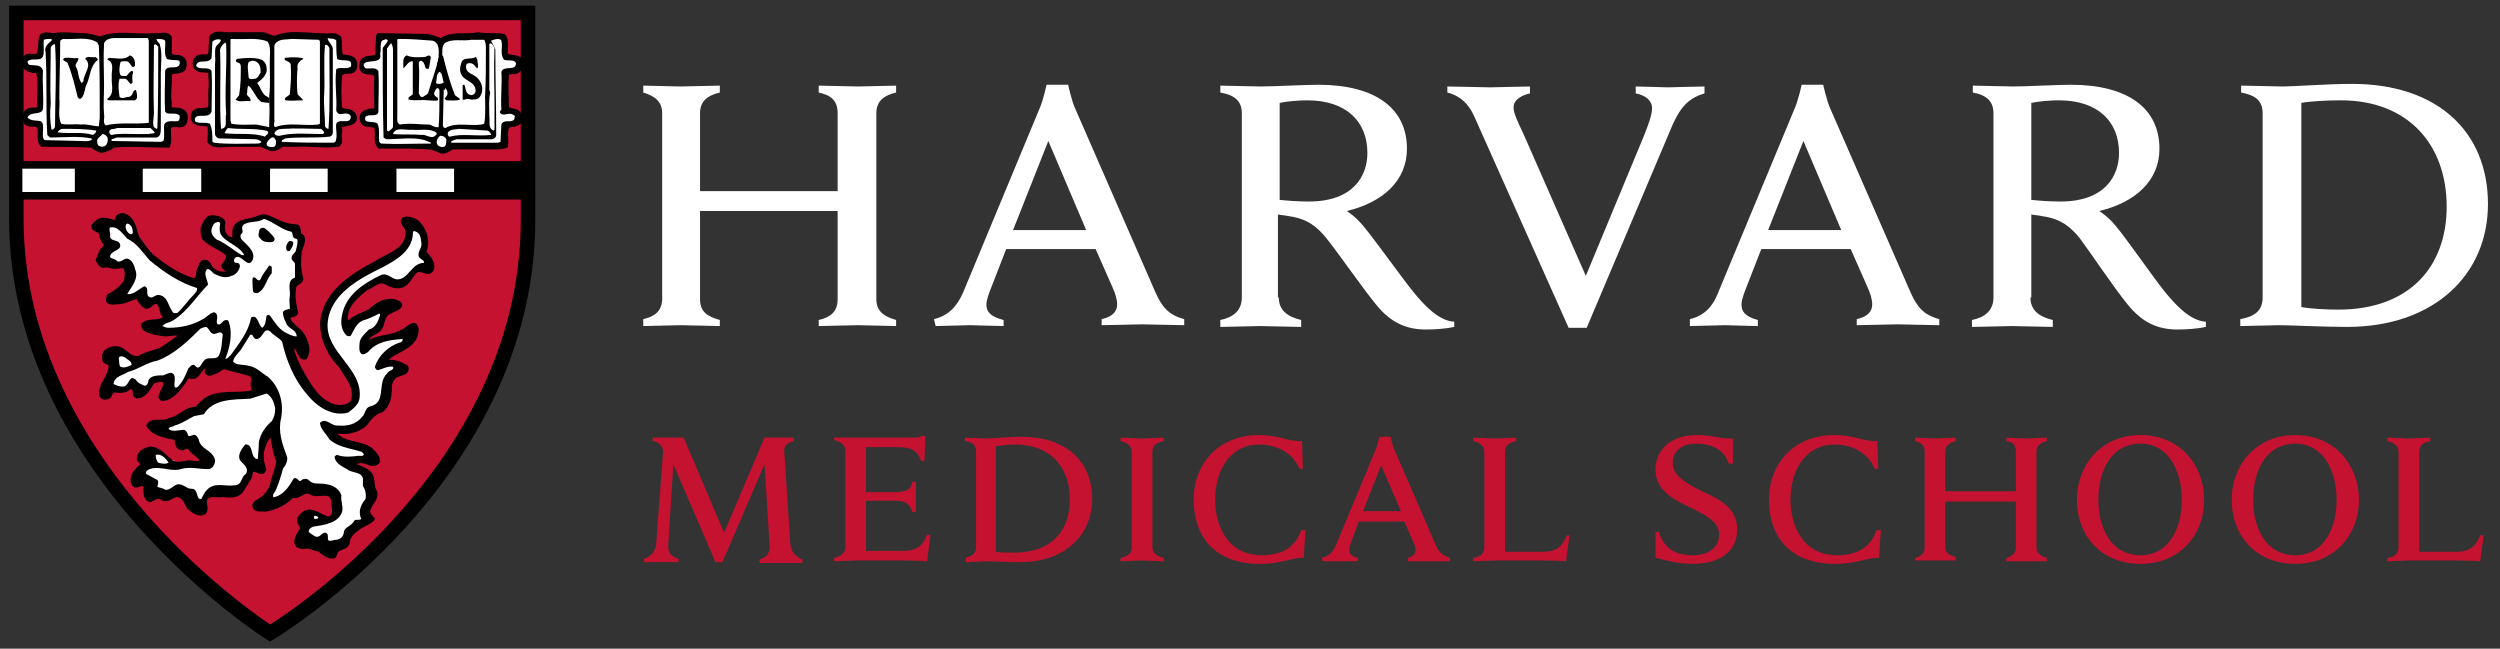 <svg width="185" height="48" viewBox="0 0 185 48" fill="none" xmlns="http://www.w3.org/2000/svg">
<rect x="0" y="0" width="185" height="48" fill="#333333" stroke="none"/>
<g id="Group">
<path id="Vector" d="M109.078 8.576C108.696 7.744 108.123 7.104 107.105 6.848V6.4C107.742 6.4 109.778 6.464 110.287 6.464C110.733 6.464 112.578 6.4 113.215 6.4V6.912C112.642 7.04 112.005 7.36 112.005 7.936C112.005 8.384 112.26 8.896 112.769 9.984L117.351 20.416L121.679 9.984C121.997 9.152 122.251 8.512 122.251 8C122.251 7.424 121.742 7.04 121.042 6.912V6.4C121.615 6.4 123.015 6.464 123.461 6.464C123.842 6.464 125.497 6.4 126.133 6.4V6.912C125.052 7.232 124.415 7.808 123.779 9.216L117.415 24.256H116.078L109.078 8.576Z" fill="white"/>
<path id="Vector_2" d="M47.602 23.616C48.43 23.424 49.002 23.04 49.002 22.08V8.384C49.002 7.488 48.43 7.104 47.602 6.848V6.336C48.048 6.336 49.893 6.4 50.339 6.4C50.848 6.4 52.821 6.336 53.266 6.336V6.848C52.439 7.04 51.803 7.424 51.803 8.384V14.144H61.985V8.384C61.985 7.424 61.476 7.04 60.585 6.848V6.336C61.03 6.336 62.939 6.4 63.512 6.4C63.958 6.4 65.867 6.336 66.312 6.336V6.848C65.485 7.04 64.849 7.424 64.849 8.384V22.144C64.849 23.04 65.421 23.424 66.312 23.68V24.128C65.867 24.128 63.958 24.064 63.512 24.064C63.003 24.064 61.03 24.128 60.585 24.128V23.68C61.412 23.488 61.985 23.104 61.985 22.144V15.616H51.803V22.144C51.803 23.104 52.375 23.424 53.266 23.68V24.128C52.821 24.128 50.848 24.064 50.339 24.064C49.893 24.064 47.984 24.128 47.602 24.128V23.616ZM69.112 23.616C70.194 23.36 70.831 22.656 71.276 21.632L76.94 8C77.195 7.424 77.449 6.272 77.449 6.272H79.04C79.04 6.272 79.295 7.424 79.549 8L85.531 21.696C85.977 22.656 86.422 23.296 87.632 23.616V24.064C86.995 24.064 84.959 24 84.513 24C84.068 24 82.159 24.064 81.522 24.064V23.616C82.413 23.424 82.668 22.976 82.668 22.528C82.668 22.144 82.54 21.76 82.349 21.312L81.077 18.432H74.458L73.313 21.376C73.185 21.696 72.994 22.208 72.994 22.528C72.994 23.04 73.249 23.424 74.267 23.68V24.128C73.695 24.128 72.167 24.064 71.785 24.064L69.24 24.128L69.112 23.616ZM80.377 17.024L77.576 10.432L74.967 17.024H80.377ZM69.112 23.616C70.194 23.36 70.831 22.656 71.276 21.632L76.94 8C77.195 7.424 77.449 6.272 77.449 6.272H79.04C79.04 6.272 79.295 7.424 79.549 8L85.531 21.696C85.977 22.656 86.422 23.296 87.632 23.616V24.064C86.995 24.064 84.959 24 84.513 24C84.068 24 82.159 24.064 81.522 24.064V23.616C82.413 23.424 82.668 22.976 82.668 22.528C82.668 22.144 82.54 21.76 82.349 21.312L81.077 18.432H74.458L73.313 21.376C73.185 21.696 72.994 22.208 72.994 22.528C72.994 23.04 73.249 23.424 74.267 23.68V24.128C73.695 24.128 72.167 24.064 71.785 24.064L69.24 24.128L69.112 23.616ZM80.377 17.024L77.576 10.432L74.967 17.024H80.377ZM125.052 23.616C126.133 23.36 126.77 22.656 127.152 21.632L132.816 8C133.07 7.424 133.325 6.272 133.325 6.272H134.916C134.916 6.272 135.17 7.424 135.425 8L141.407 21.696C141.852 22.656 142.298 23.296 143.507 23.616V24.064C142.871 24.064 140.834 24 140.389 24C139.943 24 138.034 24.064 137.398 24.064V23.616C138.289 23.424 138.543 22.976 138.543 22.528C138.543 22.144 138.416 21.76 138.225 21.312L136.952 18.432H130.334L129.188 21.376C129.061 21.696 128.87 22.208 128.87 22.528C128.87 23.04 129.124 23.424 130.079 23.68V24.128C129.506 24.128 127.979 24.064 127.661 24.064L125.052 24.128V23.616ZM136.252 17.024L133.452 10.432L130.843 17.024H136.252ZM165.781 23.616C166.863 23.424 167.435 22.976 167.435 22.016V8.384C167.435 7.424 166.863 7.04 165.844 6.848V6.336C166.417 6.336 168.39 6.4 168.899 6.4C169.79 6.4 172.208 6.208 174.054 6.208C180.354 6.208 184.109 9.728 184.109 15.104C184.109 20.288 180.163 24.192 173.672 24.192C171.827 24.192 169.536 24.064 168.708 24.064C168.199 24.064 166.354 24.128 165.781 24.128V23.616ZM170.299 22.72C170.936 22.848 172.145 22.912 173.036 22.912C178.318 22.912 181.054 19.712 181.054 15.296C181.054 10.688 178.191 7.424 173.227 7.424C172.208 7.424 170.936 7.488 170.299 7.616V22.72Z" fill="white"/>
<path id="Vector_3" d="M94.632 22.016C94.632 22.912 95.205 23.424 96.287 23.68V24.192C95.714 24.192 93.805 24.128 93.232 24.128C92.786 24.128 90.877 24.192 90.304 24.192V23.68C91.259 23.488 91.895 22.976 91.895 22.016V8.384C91.895 7.552 91.45 7.04 90.304 6.848V6.336C90.877 6.336 92.723 6.4 93.296 6.4C94.186 6.4 96.605 6.272 97.559 6.272C101.76 6.272 104.114 8 104.114 11.008C104.114 13.376 102.332 14.976 99.659 15.616C99.659 15.616 100.296 16 100.869 16.704C101.632 17.6 103.732 20.544 104.56 21.568C105.387 22.592 106.469 23.744 107.614 23.808V24.192C107.042 24.32 106.214 24.384 105.514 24.384C104.051 24.384 102.905 23.872 101.823 22.528C100.869 21.376 99.15 18.88 98.132 17.6C97.496 16.832 96.796 16.192 95.396 16C95.141 15.936 94.886 15.936 94.568 15.872V22.016H94.632ZM94.632 14.784C95.205 14.848 96.032 14.912 96.859 14.912C100.169 14.912 101.187 12.992 101.187 11.328C101.187 8.96 99.596 7.424 96.732 7.424C96.159 7.424 95.268 7.488 94.696 7.616V14.784H94.632Z" fill="white"/>
<path id="Vector_4" d="M150.253 22.016C150.253 22.912 150.826 23.424 151.907 23.68V24.192C151.335 24.192 149.425 24.128 148.853 24.128C148.407 24.128 146.498 24.192 145.925 24.192V23.68C146.88 23.488 147.516 22.976 147.516 22.016V8.384C147.516 7.552 147.071 7.04 145.989 6.848V6.336C146.562 6.336 148.407 6.4 148.98 6.4C149.871 6.4 152.289 6.272 153.244 6.272C157.444 6.272 159.799 8 159.799 11.008C159.799 13.376 158.017 14.976 155.344 15.616C155.344 15.616 155.98 16 156.553 16.704C157.317 17.6 159.353 20.544 160.181 21.568C161.008 22.592 162.09 23.744 163.235 23.808V24.192C162.662 24.32 161.835 24.384 161.135 24.384C159.671 24.384 158.526 23.872 157.444 22.528C156.489 21.376 154.835 18.88 153.88 17.6C153.244 16.832 152.544 16.192 151.144 16C150.889 15.936 150.635 15.936 150.316 15.872V22.016H150.253ZM150.253 14.784C150.826 14.848 151.653 14.912 152.48 14.912C155.789 14.912 156.808 12.992 156.808 11.328C156.808 8.96 155.217 7.424 152.353 7.424C151.78 7.424 150.889 7.488 150.316 7.616V14.784H150.253Z" fill="white"/>
<path id="Vector_5" d="M122.506 39.36H122.761C122.888 39.872 123.206 40.32 123.588 40.64C124.033 40.96 124.67 41.088 125.243 41.088C126.452 41.088 127.215 40.512 127.215 39.552C127.215 38.592 126.261 38.144 125.115 37.568C124.224 37.12 122.506 36.48 122.506 34.752C122.506 33.216 123.715 32.192 125.561 32.192C126.77 32.192 127.406 32.512 128.234 32.448V34.304H127.915C127.597 33.216 126.579 32.832 125.497 32.832C124.288 32.832 123.779 33.536 123.779 34.24C123.779 35.264 124.924 35.84 125.943 36.352C127.215 36.928 128.552 37.568 128.552 39.168C128.552 40.704 127.406 41.728 125.243 41.728C123.97 41.728 123.206 41.408 122.506 41.28V39.36Z" fill="#C41230"/>
<path id="Vector_6" d="M141.725 41.28C142.171 41.152 142.425 40.96 142.425 40.512V33.408C142.425 32.96 142.171 32.768 141.725 32.64V32.384C141.916 32.384 142.934 32.448 143.189 32.448C143.443 32.448 144.462 32.384 144.716 32.384V32.64C144.271 32.768 143.952 32.96 143.952 33.408V36.352H149.171V33.408C149.171 32.896 148.916 32.704 148.471 32.64V32.384C148.725 32.384 149.68 32.448 149.998 32.448C150.253 32.448 151.207 32.384 151.462 32.384V32.64C151.016 32.768 150.698 32.96 150.698 33.408V40.512C150.698 40.96 151.016 41.152 151.462 41.28V41.536C151.271 41.536 150.253 41.536 149.998 41.536C149.744 41.536 148.725 41.536 148.471 41.536V41.28C148.916 41.152 149.171 40.96 149.171 40.512V37.12H143.952V40.448C143.952 40.96 144.271 41.088 144.716 41.216V41.472C144.525 41.472 143.443 41.472 143.189 41.472C142.934 41.472 141.98 41.472 141.725 41.472V41.28Z" fill="#C41230"/>
<path id="Vector_7" d="M139.18 39.232L139.052 41.28C138.352 41.216 137.398 41.728 135.807 41.728C132.434 41.728 130.906 39.68 130.906 36.992C130.906 34.176 132.879 32.192 135.743 32.192C137.143 32.192 138.034 32.704 138.925 32.64L138.989 34.688H138.734C138.225 33.472 137.016 32.896 135.743 32.896C133.643 32.896 132.497 34.752 132.497 36.992C132.497 38.848 133.388 41.088 135.934 41.088C137.334 41.088 138.416 40.576 138.861 39.232H139.18Z" fill="#C41230"/>
<path id="Vector_8" d="M153.689 36.992C153.689 34.368 155.535 32.192 158.399 32.192C161.263 32.192 163.108 34.368 163.108 36.992C163.108 39.616 161.263 41.728 158.399 41.728C155.471 41.728 153.689 39.616 153.689 36.992ZM161.453 36.992C161.453 34.88 160.499 32.832 158.399 32.832C156.235 32.832 155.28 34.816 155.28 36.992C155.28 39.104 156.235 41.088 158.399 41.088C160.499 41.088 161.453 39.104 161.453 36.992Z" fill="#C41230"/>
<path id="Vector_9" d="M165.145 36.992C165.145 34.368 166.99 32.192 169.854 32.192C172.718 32.192 174.563 34.368 174.563 36.992C174.563 39.616 172.718 41.728 169.854 41.728C166.926 41.728 165.145 39.616 165.145 36.992ZM172.909 36.992C172.909 34.88 171.954 32.832 169.854 32.832C167.69 32.832 166.736 34.816 166.736 36.992C166.736 39.104 167.69 41.088 169.854 41.088C171.954 41.088 172.909 39.104 172.909 36.992Z" fill="#C41230"/>
<path id="Vector_10" d="M61.858 32.384H67.585C67.776 32.384 68.094 32.384 68.222 32.256H68.476L68.412 34.112H68.158C67.967 33.536 67.649 33.088 66.503 33.088H64.085V36.416C64.085 36.416 65.93 36.416 66.058 36.416C66.312 36.416 66.694 36.416 66.821 36.352C67.267 36.288 67.458 36.032 67.521 35.648H67.776C67.776 35.904 67.776 36.544 67.776 36.736C67.776 36.928 67.776 37.568 67.776 37.888H67.521C67.394 37.504 67.203 37.248 66.821 37.12C66.694 37.056 66.312 37.056 66.058 37.056C65.93 37.056 64.085 37.056 64.085 37.056V40.768H66.821C67.967 40.768 68.349 40.256 68.603 39.552L68.858 39.616L68.603 41.536C67.712 41.472 67.203 41.472 66.249 41.472H63.321C63.067 41.472 62.048 41.536 61.73 41.536V41.28C62.239 41.152 62.557 40.96 62.557 40.448V33.408C62.557 32.96 62.303 32.704 61.73 32.576V32.384H61.858Z" fill="#C41230"/>
<path id="Vector_11" d="M83.75 33.472C83.75 33.024 83.495 32.768 82.922 32.64V32.384C83.241 32.384 84.259 32.448 84.513 32.448C84.768 32.448 85.786 32.384 86.104 32.384V32.64C85.532 32.768 85.277 32.96 85.277 33.472V40.448C85.277 40.896 85.532 41.152 86.104 41.28V41.536C85.786 41.536 84.832 41.472 84.513 41.472C84.259 41.472 83.241 41.536 82.922 41.536V41.28C83.495 41.152 83.75 40.96 83.75 40.448V33.472Z" fill="#C41230"/>
<path id="Vector_12" d="M97.814 41.28C98.387 41.152 98.705 40.768 98.896 40.256L101.823 33.216C101.951 32.896 102.078 32.32 102.078 32.32H102.905C102.905 32.32 103.032 32.896 103.16 33.216L106.214 40.256C106.405 40.768 106.66 41.088 107.296 41.28V41.536C106.978 41.536 105.896 41.536 105.705 41.536C105.451 41.536 104.496 41.536 104.178 41.536V41.28C104.623 41.152 104.751 40.96 104.751 40.704C104.751 40.512 104.687 40.32 104.56 40.064L103.923 38.592H100.55L99.978 40.128C99.914 40.32 99.85 40.576 99.85 40.704C99.85 40.96 99.978 41.152 100.487 41.28V41.536C100.169 41.536 99.405 41.536 99.214 41.536H97.878L97.814 41.28ZM103.669 37.824L102.205 34.432L100.869 37.824H103.669Z" fill="#C41230"/>
<path id="Vector_13" d="M96.605 39.232L96.477 41.28C95.777 41.216 94.823 41.728 93.232 41.728C89.859 41.728 88.332 39.68 88.332 36.992C88.332 34.176 90.304 32.192 93.168 32.192C94.568 32.192 95.459 32.704 96.35 32.64L96.414 34.688H96.159C95.65 33.472 94.441 32.896 93.168 32.896C91.068 32.896 89.922 34.752 89.922 36.992C89.922 38.848 90.814 41.088 93.359 41.088C94.759 41.088 95.841 40.576 96.287 39.232H96.605Z" fill="#C41230"/>
<path id="Vector_14" d="M115.951 39.616C115.633 40.32 115.315 40.832 114.169 40.832H111.369V33.472C111.369 32.96 111.624 32.768 112.196 32.64V32.384C111.878 32.384 110.86 32.448 110.605 32.448C110.351 32.448 109.333 32.384 109.014 32.384V32.64C109.587 32.768 109.842 33.024 109.842 33.472V40.448C109.842 40.96 109.587 41.216 109.014 41.28V41.536C109.333 41.536 110.351 41.472 110.605 41.472H113.533C114.487 41.472 115.06 41.472 115.887 41.536L116.142 39.616H115.951Z" fill="#C41230"/>
<path id="Vector_15" d="M183.536 39.616C183.218 40.32 182.9 40.832 181.754 40.832H179.018V33.472C179.018 32.96 179.273 32.768 179.845 32.64V32.384C179.527 32.384 178.509 32.448 178.254 32.448C178 32.448 176.982 32.384 176.663 32.384V32.64C177.236 32.768 177.491 33.024 177.491 33.472V40.448C177.491 40.96 177.236 41.216 176.663 41.28V41.536C176.982 41.536 178 41.472 178.254 41.472H181.182C182.136 41.472 182.709 41.472 183.536 41.536L183.791 39.616H183.536Z" fill="#C41230"/>
<path id="Vector_16" d="M71.404 41.28C71.976 41.152 72.231 40.96 72.231 40.448V33.408C72.231 32.896 71.913 32.704 71.404 32.64V32.384C71.722 32.384 72.74 32.448 72.995 32.448C73.44 32.448 74.649 32.32 75.604 32.32C78.849 32.32 80.822 34.112 80.822 36.928C80.822 39.616 78.786 41.6 75.477 41.6C74.522 41.6 73.44 41.536 72.995 41.536C72.74 41.536 71.785 41.6 71.467 41.6V41.28H71.404ZM73.695 40.832C74.013 40.896 74.585 40.896 75.031 40.896C77.767 40.896 79.168 39.36 79.168 36.928C79.168 34.56 77.704 32.896 75.158 32.896C74.649 32.896 74.076 32.96 73.695 33.024V40.832Z" fill="#C41230"/>
<path id="Vector_17" d="M58.485 40.256L58.039 33.472C57.976 33.024 58.23 32.768 58.739 32.64V32.384C58.358 32.384 57.785 32.384 57.53 32.384C57.339 32.384 56.894 32.384 56.575 32.384L53.584 39.424L50.593 32.384C50.275 32.384 49.83 32.384 49.575 32.384C49.384 32.384 48.684 32.384 48.302 32.384V32.64C48.812 32.704 49.066 33.024 49.066 33.472L48.557 40.256C48.493 40.768 48.239 41.152 47.666 41.344V41.6H48.939C49.13 41.6 49.893 41.6 50.212 41.6V41.344C49.575 41.152 49.448 40.832 49.448 40.384L49.83 34.368L52.948 41.6H53.457L56.575 34.368L56.957 40.448C56.957 40.832 56.83 41.216 56.194 41.408V41.664C56.512 41.664 57.594 41.664 57.785 41.664H59.376V41.408C58.803 41.152 58.548 40.832 58.485 40.256Z" fill="#C41230"/>
<path id="Vector_18" d="M19.983 0.96H1.018L0.955 16.192C0.955 34.88 19.601 46.784 19.792 46.912L19.855 46.976C19.919 46.976 20.046 46.912 20.046 46.912C23.228 44.8 39.011 33.536 39.011 16.32V1.024C38.947 0.96 19.983 0.96 19.983 0.96ZM38.884 14.464H1.336V12.288H38.884V14.464Z" fill="#C41230"/>
<path id="Vector_19" d="M7.382 2.816C8.655 2.304 10.055 2.688 11.455 2.56C11.837 2.624 12.346 2.368 12.601 2.752C12.601 3.136 12.601 3.52 12.601 3.968C12.728 4.288 13.173 4.096 13.364 4.224C13.492 4.288 13.619 4.352 13.682 4.544C13.746 4.736 13.682 4.928 13.619 5.12C13.364 5.376 13.046 5.312 12.664 5.376L12.537 5.504C12.601 6.272 12.41 6.912 12.537 7.616C12.537 7.744 12.473 8 12.664 8.064C13.046 8.064 13.364 8.064 13.619 8.32C13.746 8.512 13.746 8.704 13.682 8.96C13.555 9.728 12.346 8.832 12.473 9.728C12.473 10.048 12.537 10.496 12.41 10.816C11.01 10.816 9.61 10.688 8.337 10.816C8.082 11.008 7.828 11.136 7.446 11.2C7.191 11.136 6.937 11.008 6.746 10.816C5.473 10.752 4.264 10.752 3.055 10.752C2.673 10.432 2.927 9.856 2.8 9.408C2.609 9.152 2.291 9.344 2.036 9.216C1.846 9.216 1.782 9.024 1.718 8.896C1.718 8.64 1.718 8.384 1.909 8.192C2.1 8.064 2.418 8.064 2.673 8.064L2.8 7.936C2.736 7.104 2.927 6.272 2.736 5.376C2.609 5.184 2.355 5.376 2.227 5.248C2.036 5.184 1.782 5.056 1.718 4.8C1.655 4.608 1.655 4.416 1.846 4.224C2.1 3.904 2.609 4.288 2.864 3.968L2.991 2.752C3.182 2.368 3.627 2.56 4.009 2.56C4.646 2.432 5.409 2.56 6.046 2.56C6.555 2.56 7 2.688 7.382 2.816Z" fill="black"/>
<path id="Vector_20" d="M9.1 16.192L9.037 16.448C9.037 16.576 8.909 16.704 8.782 16.64L8.273 16.576C8.082 16.512 7.891 16.448 7.7 16.512C7.637 16.576 7.509 16.64 7.382 16.768C7.446 16.768 7.446 16.832 7.446 16.832C7.573 16.896 7.828 16.96 7.891 17.28C7.891 17.536 8.018 17.728 8.146 17.856L8.209 17.984C8.273 18.048 8.273 18.112 8.273 18.176C8.273 18.24 8.273 18.24 8.209 18.304L7.955 18.624L7.828 18.752C7.828 18.752 7.7 19.072 7.637 19.2C7.7 19.328 7.764 19.392 7.828 19.392C8.082 19.328 8.273 19.392 8.464 19.392L8.846 19.456H8.909H9.037C9.164 19.456 9.419 19.392 9.609 19.52C9.609 19.52 9.8 19.84 9.8 19.904C9.864 20.032 9.864 20.096 9.864 20.224C9.864 20.352 9.864 20.48 9.8 20.608L9.737 20.8C9.737 20.864 9.737 20.928 9.673 20.928C9.355 21.44 8.909 21.824 8.337 22.08C8.4 22.08 8.4 22.08 8.4 22.08C8.4 22.08 8.4 22.08 8.4 22.144C8.464 22.208 8.655 22.208 8.846 22.144H8.973C9.228 22.144 9.419 22.08 9.673 21.952L10.373 21.76C10.5 21.696 10.564 21.824 10.628 21.888C10.755 22.144 10.946 22.336 11.073 22.464C11.073 22.464 11.073 22.464 11.2 22.336C11.328 22.208 11.582 22.016 11.9 22.144C11.9 22.144 11.964 22.144 11.964 22.208C12.219 22.4 12.282 22.656 12.346 22.848C12.41 22.976 12.41 23.168 12.537 23.232C12.601 23.296 12.601 23.36 12.601 23.36V23.424C12.601 23.68 12.346 23.808 12.282 23.808H12.219L12.155 23.872L11.582 24C11.391 24 11.2 24.064 11.073 24.128C11.073 24.128 11.073 24.192 11.137 24.192C11.391 24.32 11.773 24.384 12.155 24.448L12.346 24.512H12.791H13.555C13.682 24.512 13.682 24.576 13.746 24.64C13.81 24.704 13.746 24.832 13.682 24.896L13.555 25.088L13.492 25.152L12.282 25.984C12.219 25.984 11.582 26.24 11.582 26.24L10.628 26.624H10.564C9.991 26.752 9.673 26.432 9.355 26.24C9.164 26.048 8.973 25.92 8.719 25.92C8.528 25.92 8.337 25.984 8.209 26.112C8.146 26.176 8.146 26.24 8.146 26.368C8.146 26.432 8.146 26.432 8.146 26.496H8.209C8.337 26.56 8.591 26.624 8.591 26.944C8.591 27.392 8.4 27.712 8.209 28.032C8.082 28.288 7.891 28.608 7.891 28.864V28.928C7.891 28.992 7.891 29.056 7.955 29.056H8.018H8.082L8.146 28.928C8.209 28.8 8.337 28.608 8.591 28.544H8.655C9.164 28.608 9.419 28.544 9.609 28.352C9.673 28.288 9.737 28.288 9.737 28.288C9.864 28.288 10.055 28.288 10.182 28.416C10.309 28.544 10.373 28.672 10.373 28.8C10.373 28.8 10.373 28.864 10.373 28.928C10.691 28.864 10.882 28.608 11.137 28.224L11.264 28.032C11.328 27.968 11.391 27.904 11.455 27.904L11.646 27.84C11.9 27.776 12.155 27.648 12.473 27.84C12.537 27.904 12.601 27.968 12.601 28.032C12.601 28.096 12.601 28.16 12.601 28.224C12.601 28.48 12.473 28.672 12.41 28.864C12.41 28.864 12.346 28.992 12.346 29.12C12.791 28.992 13.173 28.608 13.492 28.16L13.682 27.904C13.746 27.776 13.873 27.456 14.255 27.456H14.319C14.51 27.52 14.573 27.456 14.764 27.136L15.146 26.752C15.21 26.688 15.21 26.688 15.337 26.688H15.464C15.528 26.688 15.592 26.688 15.655 26.752C15.719 26.816 15.719 26.816 15.719 26.88V27.264C15.783 27.264 15.973 27.136 16.101 27.136L16.61 26.816C16.673 26.752 16.737 26.752 16.864 26.816L18.773 27.328C19.155 27.456 19.219 27.712 19.219 27.968C19.219 28.032 19.219 28.16 19.219 28.16C19.219 28.224 19.219 28.288 19.219 28.352C19.219 28.416 19.219 28.416 19.283 28.48C19.346 28.544 19.346 28.608 19.346 28.672C19.346 28.736 19.346 28.736 19.346 28.8C19.283 28.992 19.092 29.184 18.583 29.184L17.628 29.248C16.864 29.248 16.101 29.248 15.528 29.76L15.019 30.272C14.955 30.336 14.892 30.336 14.828 30.336C14.446 30.336 14.191 30.528 13.873 30.72C13.619 30.912 13.301 31.104 12.919 31.168C12.664 31.296 12.346 31.296 12.091 31.296C11.837 31.296 11.71 31.296 11.646 31.36C11.9 31.68 12.346 31.808 12.791 31.936C12.855 31.936 13.046 32 13.046 32C13.237 32 13.555 32 13.682 32.32C13.682 32.32 13.682 32.384 13.682 32.448C13.682 32.704 13.746 32.832 13.873 32.832H13.937C14.001 32.768 14.255 32.64 14.573 32.832C14.637 32.896 15.019 33.28 15.019 33.28L15.528 33.792C15.592 33.856 15.592 33.984 15.528 34.048C15.337 34.432 14.892 34.368 14.637 34.368H14.446H14.191C13.81 34.432 13.237 34.56 12.855 34.048L12.919 34.112L12.346 33.92C12.028 33.664 11.773 33.408 11.391 33.408C11.009 33.536 10.819 33.664 10.819 33.856L10.882 33.984L11.073 34.176C11.137 34.24 11.137 34.304 11.137 34.304C11.137 34.304 11.137 34.304 11.137 34.368C11.137 34.432 11.073 34.496 11.009 34.56C10.691 34.752 10.309 35.072 10.309 35.456C10.309 35.52 10.309 35.584 10.309 35.584C10.309 35.584 10.309 35.584 10.309 35.648C10.373 35.648 10.437 35.584 10.437 35.584C10.564 35.52 10.819 35.456 11.073 35.584C11.137 35.648 11.2 35.712 11.2 35.776V36.096C11.2 36.416 11.264 36.544 11.328 36.672C11.391 36.672 11.455 36.608 11.455 36.608C11.646 36.48 12.028 36.352 12.41 36.608C12.473 36.608 12.601 36.608 12.791 36.48L13.173 36.288C13.237 36.288 13.237 36.288 13.237 36.288C13.873 36.288 14.191 36.864 14.319 37.248C14.637 37.504 14.892 37.632 15.082 37.568V37.504C15.082 37.44 15.082 37.376 15.082 37.248C15.082 37.184 15.019 37.056 15.019 36.928C15.019 36.672 15.082 36.416 15.464 36.288C15.528 36.288 16.101 36.224 16.101 36.224H16.483H16.546C17.119 36.288 17.564 36.288 17.755 35.904C17.755 35.904 18.201 35.2 18.264 35.072C18.264 35.008 18.328 34.624 18.328 34.624C18.328 34.496 18.392 34.432 18.519 34.432C18.71 34.368 18.965 34.432 19.092 34.496C19.092 34.496 19.155 34.496 19.219 34.56C19.092 34.24 19.028 33.92 19.028 33.6C19.028 33.408 19.028 33.28 19.092 33.088C19.219 32.64 19.41 32.256 19.665 31.936C19.728 31.872 19.855 31.808 19.983 31.872L20.11 31.936C20.174 32 20.237 32.064 20.301 32.128L20.428 32.768C20.492 33.152 20.555 33.536 20.746 33.92C20.746 33.984 20.81 33.984 20.746 34.048L20.492 34.944L20.301 35.648C20.11 36.352 19.665 36.864 19.028 37.184V37.248C19.028 37.248 19.155 37.248 19.283 37.248C19.283 37.248 19.474 37.248 19.537 37.248C20.237 37.184 20.874 36.8 21.383 36.288C21.446 36.224 21.574 36.16 21.637 36.224C21.765 36.288 21.892 36.224 22.083 36.096C22.274 35.968 22.656 35.776 23.037 36.032C23.165 36.16 23.419 36.16 23.674 36.096C24.056 36.096 24.692 36.032 24.819 36.736V36.864V37.184C24.883 37.504 24.947 38.144 24.247 38.336C24.183 38.336 24.183 38.336 24.119 38.336L23.419 38.08C22.846 37.824 22.592 37.76 22.337 38.08C22.274 38.144 22.21 38.272 22.21 38.336C22.274 38.528 22.528 38.912 22.21 39.232C22.019 39.552 21.892 39.744 22.019 40C22.019 40 22.083 40.064 22.274 40C22.528 39.872 22.846 40 23.101 40.064L23.419 40.192C23.483 40.192 23.547 40.256 23.547 40.256L23.674 40.32C23.928 40.512 24.119 40.64 24.374 40.704V40.64L24.501 40.32C24.565 40.256 24.947 40.064 24.947 40.064C25.201 39.936 25.265 39.936 25.265 39.808C25.328 39.36 25.647 38.912 26.092 38.656C26.156 38.656 26.219 38.592 26.283 38.592C26.41 38.592 26.729 38.464 26.856 38.336V38.272L26.729 38.144C26.665 38.08 26.665 38.016 26.601 38.016C26.601 37.952 26.601 37.888 26.601 37.824C26.601 37.504 26.792 37.248 26.919 36.992C27.047 36.8 27.11 36.608 27.11 36.48C27.11 36.416 27.11 36.352 27.047 36.224C27.047 36.16 26.983 36.16 26.983 36.16L26.919 35.712C26.856 35.392 26.856 35.2 26.665 35.008L26.156 34.752L25.965 34.56C25.837 34.496 25.837 34.432 25.837 34.304C25.837 34.048 25.965 33.92 26.283 33.856H26.347C26.665 33.728 26.983 33.856 27.238 33.984C27.492 34.048 27.556 34.048 27.619 34.048C27.556 33.856 27.365 33.664 27.238 33.472C26.919 33.28 26.538 33.152 26.156 33.088C25.519 32.96 24.883 32.768 24.501 32.192C24.438 32.128 24.438 32.064 24.438 32C24.438 31.936 24.438 31.872 24.501 31.808L24.565 31.744C24.628 31.68 24.756 31.68 24.819 31.68C25.583 31.872 26.347 31.68 26.856 31.232C27.174 30.848 27.556 30.336 28.129 30.144C28.574 29.824 28.638 29.248 28.638 28.544C28.638 28.16 28.829 27.904 29.083 27.648L29.656 27.392C29.847 27.328 29.91 27.328 29.91 27.264C29.592 27.136 29.21 26.944 28.892 27.008C28.829 27.008 28.765 27.008 28.701 26.944C28.51 26.88 28.51 26.752 28.447 26.624V26.56C28.447 26.368 28.574 26.24 28.701 26.176L28.765 26.112L28.829 26.048L29.401 25.728C30.165 25.28 30.674 25.024 30.674 24.384V24.32C30.61 24.384 30.483 24.384 30.42 24.512L29.91 24.768C29.529 24.96 29.083 25.088 28.701 25.152C28.256 25.216 27.874 25.344 27.556 25.536C27.492 25.536 27.492 25.6 27.428 25.6C27.301 25.6 27.11 25.536 27.11 25.344C27.11 25.28 27.11 25.216 27.11 25.152C27.11 25.024 27.174 24.896 27.238 24.832C27.365 24.64 27.556 24.512 27.747 24.448C28.001 24.32 28.129 24.256 28.192 24.064L28.256 23.872C28.383 23.552 28.51 23.104 28.956 22.912C29.02 22.912 29.338 22.72 29.338 22.72C29.401 22.72 29.465 22.656 29.465 22.656C29.465 22.656 29.465 22.656 29.401 22.592C28.765 22.4 28.129 22.912 27.747 23.232L27.683 23.296L27.365 23.36C26.919 23.552 26.474 23.744 26.219 24.064C26.219 24.128 26.156 24.128 26.092 24.128C25.965 24.192 25.837 24.128 25.71 24.064C25.583 24 25.519 23.872 25.519 23.744C25.392 22.72 26.219 21.952 26.856 21.376L26.983 21.248L27.11 21.184L27.492 20.992C27.81 20.8 28.192 20.544 28.701 20.8C29.083 20.992 29.401 21.12 29.72 21.056C29.91 20.992 30.038 20.8 30.229 20.544C30.356 20.352 30.547 20.096 30.801 19.904C31.056 19.776 31.311 19.904 31.501 19.904C31.565 19.904 31.756 19.968 31.756 19.968L31.82 19.904V19.84C31.82 19.648 31.692 19.456 31.501 19.2L31.247 18.88C31.183 18.816 31.183 18.816 31.183 18.752C31.183 18.688 31.183 18.688 31.183 18.624C31.247 18.432 31.311 18.24 31.311 17.984C31.311 17.472 31.12 17.024 30.738 16.704C30.61 16.64 30.356 16.512 30.101 16.512C30.101 16.576 30.165 16.64 30.165 16.64L30.42 17.152C30.42 17.216 30.42 17.28 30.42 17.344C30.42 18.496 29.465 19.008 28.638 19.392L27.938 19.776C26.347 20.608 24.247 21.888 24.119 24C24.119 25.088 24.565 26.112 25.456 27.008C25.456 27.008 25.456 27.072 25.519 27.072L25.837 27.52C26.156 28.032 26.538 28.544 26.538 29.248C26.538 29.376 26.538 29.568 26.474 29.76C26.219 30.4 25.456 30.4 25.201 30.4C23.61 30.272 22.783 28.672 22.146 27.52L22.019 27.328L21.892 27.072C21.701 26.688 21.51 26.304 21.51 25.856C21.51 25.792 21.51 25.664 21.574 25.664C21.637 25.6 21.828 25.408 22.146 25.6C22.21 25.6 22.465 26.048 22.465 26.048C22.528 26.112 22.528 26.176 22.528 26.24C22.528 26.176 22.592 26.112 22.592 25.984C22.592 25.728 22.465 25.408 22.337 25.088L22.274 25.024C22.21 24.896 22.019 24.704 21.828 24.576C21.574 24.384 21.319 24.128 21.192 23.808V23.744C21.192 23.744 21.192 23.744 21.192 23.68C21.192 23.296 21.51 23.232 21.637 23.168H21.701C21.574 22.784 21.51 22.336 21.51 21.888C21.51 21.696 21.51 21.44 21.574 21.248L21.956 20.864C22.083 20.8 22.083 20.8 22.083 20.736C21.956 20.288 21.956 19.776 21.956 19.328C21.956 19.136 21.956 18.944 21.956 18.752C21.956 18.688 22.083 18.304 22.083 18.304C22.146 18.112 22.21 17.984 22.21 17.856C22.21 17.792 22.21 17.792 22.21 17.728C21.956 17.6 21.892 17.28 21.892 17.152V17.024C21.956 17.024 21.956 17.024 21.956 17.024C21.319 17.024 20.746 16.768 20.237 16.512L19.728 16.256C19.601 16.192 19.474 16.256 19.283 16.384L18.965 16.512L18.646 16.576C18.328 16.64 18.01 16.704 17.819 16.896C17.692 17.024 17.692 17.216 17.692 17.472V17.664V17.728C17.628 17.92 17.501 17.984 17.437 17.984C17.246 18.048 17.119 17.984 16.992 17.92H16.928C16.419 17.664 16.228 17.152 16.355 16.64C16.355 16.576 16.292 16.448 16.292 16.448C16.164 16.384 15.91 16.32 15.719 16.384C15.592 16.448 15.464 16.576 15.401 16.896C15.401 16.896 15.337 16.96 15.337 17.024V17.088C15.337 17.28 15.401 17.472 15.464 17.536C15.655 17.728 15.973 17.92 16.355 18.112L17.183 18.56C17.246 18.624 17.246 18.624 17.246 18.688C17.246 18.752 17.31 18.88 17.31 18.944C17.31 19.264 17.183 19.456 17.055 19.648C17.119 19.712 17.31 19.84 17.31 20.096C17.31 20.16 17.31 20.16 17.31 20.224C17.31 20.352 17.183 20.416 17.119 20.416C16.61 20.544 16.164 20.416 15.783 20.16L15.528 19.84C15.464 19.712 15.401 19.648 15.337 19.648C15.337 19.648 15.273 19.776 15.273 19.84L15.146 20.096C15.146 20.032 15.146 20.288 15.146 20.288C15.146 20.48 15.082 20.736 14.892 20.928C14.828 20.992 14.764 20.992 14.701 20.992H14.446C13.428 20.672 12.537 20.16 11.519 19.392C11.073 19.072 10.755 18.624 10.437 18.176L10.182 17.856L10.119 17.792L10.055 17.472C9.864 16.832 9.737 16.448 9.291 16.32C9.164 16.192 9.1 16.192 9.1 16.192ZM16.928 19.84C16.992 19.776 16.992 19.776 16.992 19.712C16.992 19.712 16.928 19.776 16.928 19.84ZM21.828 23.232C21.892 23.232 21.892 23.232 21.828 23.232V23.232ZM15.846 27.52C15.846 27.456 15.846 27.456 15.846 27.52V27.52Z" fill="white"/>
<path id="Vector_21" d="M1.209 16.192C1.209 11.712 1.209 6.784 1.209 0.96H39.075C39.075 0.96 39.075 3.2 39.075 16.256C39.075 35.52 19.983 46.848 19.983 46.848C19.983 46.848 1.209 35.008 1.209 16.192Z" stroke="black" stroke-width="1.071"/>
<path id="Vector_22" d="M27.619 38.4C27.492 38.272 27.365 38.08 27.301 38.016C27.174 37.312 28.192 36.864 27.683 36.16C27.556 35.712 27.683 35.2 27.238 34.88C26.919 34.624 26.538 34.56 26.22 34.368C26.22 34.176 26.474 34.24 26.538 34.176C27.11 34.048 27.556 34.688 28.001 34.176C28.065 33.792 27.683 33.472 27.429 33.216C26.601 32.64 25.392 32.896 24.756 32L24.819 31.936C25.583 32.128 26.474 31.936 27.047 31.424C27.365 30.976 27.747 30.528 28.256 30.4C28.829 29.952 28.892 29.248 28.892 28.608C28.892 28.352 29.02 28.096 29.21 27.904C29.529 27.648 30.292 27.712 30.102 27.136C29.656 26.88 29.21 26.688 28.765 26.752C28.511 26.624 28.829 26.432 28.892 26.368C29.656 25.856 30.929 25.536 30.865 24.32C30.802 24.192 30.802 24 30.611 24C30.292 24.064 30.038 24.384 29.72 24.512C28.956 24.96 28.065 24.832 27.301 25.28C27.174 25.28 27.174 25.088 27.238 25.024C27.492 24.64 28.065 24.64 28.256 24.128C28.383 23.744 28.447 23.232 28.892 23.104C29.147 22.912 29.529 22.912 29.656 22.592C29.656 22.4 29.401 22.336 29.274 22.272C28.574 22.08 27.874 22.464 27.365 22.976C26.856 23.232 26.22 23.424 25.838 23.808C25.774 23.808 25.647 23.808 25.647 23.68C25.519 22.656 26.41 21.952 27.11 21.376C27.556 21.248 28.001 20.672 28.511 20.928C28.892 21.12 29.274 21.312 29.72 21.184C30.292 20.992 30.356 20.352 30.865 20.032C31.247 19.904 31.756 20.48 32.011 19.904C32.138 19.328 31.692 19.008 31.438 18.624C31.756 17.856 31.502 16.96 30.865 16.384C30.547 16.192 30.165 16.064 29.847 16.192C29.592 16.512 30.102 16.768 30.102 17.088C30.229 18.496 28.701 18.816 27.747 19.456C26.029 20.352 23.928 21.696 23.801 23.936C23.801 25.152 24.374 26.304 25.201 27.136C25.647 27.904 26.347 28.608 26.092 29.632C25.901 30.016 25.456 30.08 25.074 30.08C23.61 29.952 22.783 28.288 22.146 27.136C21.956 26.688 21.701 26.24 21.637 25.728C21.701 25.664 21.765 25.664 21.892 25.728C22.146 25.984 22.146 26.56 22.592 26.496C22.974 25.984 22.719 25.344 22.465 24.832C22.21 24.384 21.637 24.128 21.383 23.616C21.383 23.232 21.892 23.488 21.956 23.104C21.765 22.464 21.701 21.76 21.828 21.184C21.956 20.928 22.337 20.928 22.337 20.608C22.146 19.968 22.146 19.392 22.21 18.688C22.274 18.304 22.592 17.856 22.401 17.472C21.956 17.344 22.337 16.768 21.892 16.704C21.065 16.704 20.428 16.256 19.728 16C19.346 15.872 19.092 16.128 18.774 16.192C18.328 16.32 17.819 16.32 17.501 16.64C17.246 16.896 17.31 17.216 17.31 17.6C17.246 17.792 17.055 17.6 16.928 17.6C16.61 17.408 16.483 17.024 16.546 16.64C16.61 16.448 16.546 16.32 16.355 16.192C16.101 16.064 15.783 15.936 15.528 16.064C15.21 16.192 15.082 16.576 14.955 16.896C14.955 17.152 14.955 17.472 15.082 17.664C15.592 18.176 16.292 18.368 16.801 18.816C16.928 19.136 16.674 19.392 16.483 19.648C16.483 19.904 16.864 19.904 16.801 20.16C16.419 20.288 16.037 20.16 15.719 19.904C15.528 19.712 15.464 19.328 15.146 19.328C14.828 19.328 14.828 19.712 14.701 19.904C14.573 20.16 14.701 20.48 14.446 20.672H14.255C13.237 20.352 12.346 19.776 11.455 19.072C10.946 18.688 10.564 18.048 10.182 17.536C9.991 16.896 9.864 16.064 9.1 15.872C8.91 15.872 8.719 15.936 8.655 16.128L8.591 16.384C8.209 16.384 7.828 16.128 7.382 16.256C7.191 16.384 7 16.512 6.873 16.704C6.873 17.152 7.382 16.96 7.446 17.344C7.446 17.664 7.7 17.92 7.828 18.176C7.7 18.368 7.509 18.432 7.446 18.624L7.191 19.264C7.319 19.456 7.446 19.712 7.637 19.712C7.955 19.584 8.273 19.84 8.655 19.776C8.91 19.776 9.228 19.584 9.291 19.968C9.419 20.288 9.291 20.544 9.291 20.8C8.973 21.248 8.528 21.632 8.082 21.824C7.955 21.952 7.955 22.144 7.955 22.272C8.146 22.528 8.528 22.4 8.782 22.4C9.291 22.4 9.673 22.08 10.182 22.016C10.31 22.272 10.501 22.592 10.755 22.72C11.137 22.848 11.264 22.272 11.646 22.4C11.964 22.656 11.901 23.104 12.155 23.424C12.155 23.616 12.028 23.616 11.901 23.68C11.455 23.808 10.882 23.68 10.564 24C10.501 24.192 10.691 24.384 10.819 24.448C11.2 24.64 11.646 24.704 12.091 24.768C12.473 24.832 12.919 24.64 13.301 24.768L13.173 24.96L11.964 25.792C11.392 26.048 10.819 26.112 10.31 26.432C9.546 26.624 9.228 25.664 8.528 25.728C8.209 25.728 8.019 25.856 7.828 25.984C7.637 26.176 7.637 26.432 7.7 26.688C7.828 26.944 8.146 26.816 8.146 27.072C8.146 27.776 7.509 28.288 7.446 28.992C7.446 29.184 7.446 29.376 7.7 29.44C7.828 29.504 8.019 29.44 8.146 29.376C8.273 29.248 8.273 28.992 8.528 28.928C8.973 28.992 9.419 28.992 9.673 28.672C9.8 28.672 9.991 28.8 9.991 28.928C9.991 29.12 9.991 29.312 10.182 29.376C10.819 29.376 11.073 28.736 11.392 28.288C11.646 28.224 11.964 28.032 12.219 28.224C12.346 28.672 11.964 28.928 11.901 29.376C11.901 29.504 12.028 29.568 12.155 29.568C12.919 29.44 13.301 28.8 13.746 28.224C13.81 28.096 13.873 27.904 14.128 27.904C14.701 28.096 14.828 27.392 15.21 27.136H15.337C15.401 27.328 15.274 27.456 15.337 27.584C15.592 27.84 15.846 27.584 16.101 27.52L16.61 27.2C17.246 27.392 17.883 27.52 18.519 27.712C19.028 27.904 18.519 28.48 18.837 28.8C18.774 28.992 18.519 29.056 18.328 29.056C17.246 29.184 15.973 28.928 15.082 29.696L14.573 30.208C13.746 30.208 13.364 30.912 12.601 31.04C12.091 31.36 11.328 30.912 11.01 31.488C11.264 32 11.901 32.192 12.41 32.32C12.664 32.448 12.982 32.32 13.11 32.576C13.11 32.832 13.173 33.152 13.492 33.216C13.682 33.28 13.81 32.96 14.064 33.152C14.319 33.536 14.764 33.728 14.955 34.048C14.764 34.368 14.383 34.176 14.064 34.176H14.001C13.555 34.24 12.982 34.432 12.664 34.048C12.219 33.728 11.837 33.152 11.137 33.152C10.755 33.28 10.373 33.408 10.31 33.792C10.246 34.048 10.501 34.112 10.628 34.304C10.182 34.624 9.737 35.072 9.864 35.648C9.928 35.776 9.991 35.904 10.119 35.904C10.373 35.904 10.501 35.712 10.755 35.84C10.819 36.224 10.691 36.8 11.137 36.992C11.455 36.928 11.71 36.544 12.091 36.864C12.473 37.056 12.728 36.672 13.11 36.608C13.619 36.608 13.81 37.12 14.001 37.504C14.319 37.76 14.764 38.144 15.21 37.888C15.528 37.44 14.955 36.928 15.528 36.672C15.846 36.544 16.164 36.672 16.546 36.608C17.119 36.672 17.755 36.736 18.074 36.096L18.583 35.264L18.71 34.752C19.028 34.624 19.474 35.2 19.665 34.688C19.474 34.176 19.41 33.664 19.537 33.152C19.665 32.768 19.792 32.448 20.046 32.192L20.174 32.256C20.301 32.896 20.365 33.472 20.619 34.048C20.555 34.624 20.301 35.136 20.174 35.712C20.046 36.288 19.601 36.8 19.028 37.056C18.901 37.184 18.774 37.312 18.901 37.504C19.028 37.76 19.41 37.632 19.665 37.696C20.428 37.568 21.128 37.248 21.701 36.672C22.274 36.8 22.528 36.16 23.038 36.416C23.547 36.8 24.501 36.096 24.692 36.992C24.628 37.376 25.01 38.08 24.374 38.272C23.738 38.144 22.974 37.312 22.337 38.08C22.21 38.208 22.083 38.4 22.21 38.656C22.337 38.848 22.465 39.04 22.274 39.232C22.083 39.552 21.828 39.936 22.019 40.256C22.146 40.448 22.401 40.448 22.592 40.448C22.974 40.32 23.292 40.64 23.674 40.64C23.992 40.896 24.31 41.216 24.756 41.152C24.947 41.024 24.883 40.832 25.01 40.704C25.265 40.448 25.838 40.512 25.838 40C25.901 39.616 26.22 39.296 26.538 39.104C26.665 38.912 27.429 38.72 27.619 38.4Z" fill="black"/>
<path id="Vector_23" d="M27.619 38.4C27.492 38.272 27.365 38.08 27.301 38.016C27.174 37.312 28.192 36.928 27.683 36.16C27.556 35.712 27.683 35.2 27.238 34.88C26.919 34.624 26.538 34.56 26.22 34.368C26.22 34.176 26.474 34.24 26.538 34.176C27.11 34.048 27.556 34.688 28.001 34.176C28.065 33.792 27.683 33.472 27.429 33.216C26.601 32.64 25.392 32.896 24.756 32L24.819 31.936C25.583 32.128 26.474 31.936 27.047 31.424C27.365 30.976 27.747 30.528 28.256 30.4C28.829 29.952 28.892 29.248 28.892 28.608C28.892 28.352 29.02 28.096 29.21 27.904C29.529 27.648 30.292 27.712 30.102 27.136C29.656 26.88 29.21 26.688 28.765 26.752C28.574 26.624 28.829 26.432 28.892 26.368C29.656 25.856 30.929 25.536 30.865 24.32C30.802 24.192 30.802 24 30.611 24C30.292 24.064 30.038 24.384 29.72 24.512C28.956 24.96 28.065 24.832 27.301 25.28C27.174 25.28 27.174 25.088 27.238 25.024C27.492 24.64 28.065 24.64 28.256 24.128C28.383 23.744 28.447 23.232 28.892 23.104C29.147 22.912 29.529 22.912 29.656 22.592C29.656 22.4 29.401 22.336 29.274 22.272C28.574 22.08 27.874 22.464 27.365 22.976C26.856 23.232 26.22 23.424 25.838 23.808C25.774 23.808 25.647 23.808 25.647 23.68C25.519 22.656 26.41 21.952 27.11 21.376C27.556 21.248 28.001 20.672 28.511 20.928C28.892 21.12 29.274 21.312 29.72 21.184C30.292 20.992 30.42 20.352 30.865 20.032C31.247 19.904 31.756 20.48 32.011 19.904C32.138 19.328 31.692 19.008 31.438 18.624C31.756 17.856 31.502 16.96 30.865 16.384C30.547 16.192 30.165 16.064 29.847 16.192C29.592 16.512 30.102 16.768 30.102 17.088C30.229 18.496 28.701 18.816 27.747 19.456C26.029 20.352 23.928 21.696 23.801 23.936C23.801 25.152 24.374 26.304 25.201 27.136C25.647 27.904 26.347 28.608 26.092 29.632C25.901 30.016 25.456 30.08 25.074 30.08C23.61 29.952 22.783 28.288 22.146 27.136C21.956 26.688 21.701 26.24 21.637 25.728C21.701 25.664 21.765 25.664 21.892 25.728C22.146 25.984 22.146 26.56 22.592 26.496C22.974 25.984 22.719 25.344 22.465 24.832C22.21 24.384 21.637 24.128 21.383 23.616C21.383 23.232 21.892 23.488 21.956 23.104C21.765 22.464 21.701 21.76 21.828 21.184C21.956 20.928 22.337 20.928 22.337 20.608C22.146 19.968 22.146 19.392 22.21 18.688C22.274 18.304 22.592 17.856 22.401 17.472C21.956 17.344 22.337 16.768 21.892 16.704C21.065 16.704 20.428 16.256 19.728 16C19.346 15.872 19.092 16.128 18.774 16.192C18.328 16.32 17.819 16.32 17.501 16.64C17.246 16.896 17.31 17.216 17.31 17.6C17.246 17.792 17.055 17.6 16.928 17.6C16.61 17.408 16.483 17.024 16.546 16.64C16.61 16.448 16.546 16.32 16.355 16.192C16.101 16.064 15.783 16 15.528 16.064C15.21 16.192 15.082 16.576 14.955 16.896C14.955 17.152 14.955 17.472 15.082 17.664C15.592 18.176 16.292 18.368 16.801 18.816C16.928 19.136 16.674 19.392 16.483 19.648C16.483 19.904 16.864 19.904 16.801 20.16C16.419 20.288 16.037 20.16 15.719 19.904C15.528 19.712 15.464 19.328 15.146 19.328C14.828 19.328 14.828 19.712 14.701 19.904C14.573 20.16 14.701 20.48 14.446 20.672H14.255C13.237 20.352 12.346 19.776 11.455 19.072C10.946 18.688 10.564 18.048 10.182 17.536C9.991 16.896 9.864 16.064 9.1 15.872C8.91 15.872 8.719 15.936 8.655 16.128L8.591 16.384C8.209 16.384 7.828 16.128 7.382 16.256C7.191 16.384 7 16.512 6.873 16.704C6.873 17.152 7.382 16.96 7.446 17.344C7.446 17.664 7.7 17.92 7.828 18.176C7.7 18.368 7.509 18.432 7.446 18.624L7.191 19.264C7.319 19.456 7.446 19.712 7.637 19.712C7.955 19.584 8.273 19.84 8.655 19.776C8.91 19.776 9.228 19.584 9.291 19.968C9.419 20.288 9.291 20.544 9.291 20.8C8.973 21.248 8.528 21.632 8.082 21.824C7.955 21.952 7.955 22.144 7.955 22.272C8.146 22.528 8.528 22.4 8.782 22.4C9.291 22.4 9.673 22.08 10.182 22.016C10.31 22.272 10.501 22.592 10.755 22.72C11.137 22.848 11.264 22.272 11.646 22.4C11.964 22.656 11.837 23.104 12.155 23.424C12.155 23.616 12.028 23.616 11.901 23.68C11.455 23.808 10.882 23.68 10.564 24C10.501 24.192 10.691 24.384 10.819 24.448C11.2 24.64 11.646 24.704 12.091 24.768C12.473 24.832 12.919 24.64 13.301 24.768L13.173 24.96L11.964 25.792C11.392 26.048 10.819 26.112 10.31 26.432C9.546 26.624 9.228 25.664 8.528 25.728C8.209 25.728 8.019 25.856 7.828 25.984C7.637 26.176 7.637 26.432 7.7 26.688C7.828 26.944 8.146 26.816 8.146 27.072C8.146 27.776 7.509 28.288 7.446 28.992C7.446 29.184 7.446 29.376 7.637 29.44C7.764 29.504 7.955 29.44 8.082 29.376C8.209 29.248 8.209 28.992 8.464 28.928C8.91 28.992 9.355 28.992 9.61 28.672C9.737 28.672 9.928 28.8 9.928 28.928C9.928 29.12 9.928 29.312 10.119 29.376C10.755 29.376 11.01 28.736 11.328 28.288C11.582 28.224 11.901 28.032 12.155 28.224C12.282 28.672 11.901 28.928 11.837 29.376C11.837 29.504 11.964 29.568 12.091 29.568C12.855 29.44 13.237 28.8 13.682 28.224C13.746 28.096 13.81 27.904 14.064 27.904C14.637 28.096 14.764 27.392 15.146 27.136H15.274C15.337 27.328 15.21 27.456 15.274 27.584C15.528 27.84 15.783 27.584 16.037 27.52L16.546 27.2C17.183 27.392 17.819 27.52 18.455 27.712C18.965 27.904 18.455 28.48 18.774 28.8C18.71 28.992 18.455 29.056 18.265 29.056C17.183 29.184 15.91 28.928 15.019 29.696L14.51 30.208C13.682 30.208 13.301 30.912 12.537 31.04C12.028 31.36 11.264 30.912 10.946 31.488C11.2 32 11.837 32.192 12.346 32.32C12.601 32.448 12.919 32.32 13.046 32.576C13.046 32.832 13.11 33.152 13.428 33.216C13.619 33.28 13.746 32.96 14.001 33.152C14.255 33.536 14.701 33.728 14.892 34.048C14.701 34.368 14.319 34.176 14.001 34.176H13.937C13.492 34.24 12.919 34.432 12.601 34.048C12.155 33.728 11.773 33.152 11.073 33.152C10.691 33.28 10.31 33.408 10.246 33.856C10.182 34.112 10.437 34.176 10.564 34.368C10.119 34.688 9.673 35.136 9.8 35.712C9.864 35.84 9.928 35.968 10.055 35.968C10.31 35.968 10.437 35.776 10.691 35.904C10.755 36.288 10.628 36.864 11.073 37.056C11.392 36.992 11.646 36.608 12.028 36.928C12.41 37.12 12.728 36.736 13.046 36.672C13.555 36.672 13.746 37.184 13.937 37.568C14.255 37.824 14.701 38.208 15.146 37.952C15.464 37.504 14.892 36.992 15.464 36.736C15.783 36.608 16.101 36.736 16.483 36.672C17.055 36.736 17.692 36.8 18.01 36.16L18.519 35.328L18.646 34.816C18.965 34.688 19.41 35.264 19.601 34.752C19.41 34.24 19.346 33.728 19.474 33.216C19.601 32.832 19.728 32.512 19.983 32.256L20.11 32.32C20.237 32.96 20.301 33.536 20.555 34.112C20.492 34.688 20.237 35.2 20.11 35.776C19.983 36.352 19.537 36.864 18.965 37.12C18.837 37.248 18.71 37.376 18.837 37.568C18.965 37.824 19.346 37.696 19.601 37.76C20.365 37.632 21.065 37.312 21.637 36.736C22.21 36.864 22.465 36.224 22.974 36.48C23.483 36.864 24.438 36.16 24.628 37.056C24.565 37.44 24.947 38.144 24.31 38.336C23.674 38.208 22.91 37.376 22.274 38.144C22.146 38.272 22.019 38.464 22.146 38.72C22.274 38.912 22.401 39.104 22.21 39.296C22.019 39.616 21.765 40 21.956 40.32C22.083 40.512 22.337 40.512 22.528 40.512C22.91 40.384 23.228 40.704 23.61 40.704C23.928 40.96 24.247 41.28 24.692 41.216C24.883 41.088 24.819 40.896 24.947 40.768C25.201 40.512 25.774 40.576 25.774 40.064C25.838 39.68 26.156 39.36 26.474 39.168C26.665 38.912 27.429 38.72 27.619 38.4Z" stroke="black" stroke-width="0.219"/>
<path id="Vector_24" d="M16.292 16.576C16.228 16.896 16.228 17.216 16.419 17.472C16.928 18.048 17.756 18.24 18.074 18.88H17.883C17.246 18.496 16.674 17.984 16.037 17.728C15.783 17.536 15.592 17.28 15.655 16.96C15.719 16.768 15.783 16.512 16.037 16.448C16.165 16.384 16.292 16.448 16.292 16.576Z" fill="white"/>
<path id="Vector_25" d="M21.574 17.152C21.701 17.28 21.574 17.6 21.892 17.664C21.956 17.664 22.019 17.728 22.019 17.792C22.019 18.048 21.956 18.304 21.892 18.56C21.828 18.752 21.574 18.816 21.574 19.136C21.574 19.264 21.765 19.328 21.828 19.52V20.544C21.192 20.736 21.51 21.504 21.447 21.888C21.383 22.208 21.447 22.528 21.447 22.848C21.319 22.912 21.001 22.912 20.937 23.104C20.937 23.488 21.128 23.808 21.256 24.064C21.51 24.384 21.956 24.448 21.956 24.896C21.637 24.896 21.319 24.704 21.065 24.576C20.619 24.32 20.301 23.808 19.983 23.36C19.919 23.296 19.792 23.296 19.728 23.36C19.665 23.68 19.665 24.064 19.41 24.256C19.092 24.064 19.092 23.232 18.583 23.488C18.392 24.576 17.692 25.408 17.055 26.304C16.928 26.368 16.864 26.56 16.674 26.56C16.992 25.728 17.246 24.768 16.928 23.808C16.864 23.616 16.674 23.68 16.546 23.744C16.419 23.872 16.292 24.064 16.101 24C15.91 23.744 16.292 23.296 15.846 23.104C15.528 23.168 15.273 23.488 15.019 23.616C14.255 24.064 13.364 24.256 12.473 24.256C12.282 24.256 12.155 24.192 12.028 24.128C12.219 23.872 12.601 23.872 12.855 23.68C13.873 23.04 14.573 21.888 15.401 21.056C15.337 20.672 15.019 20.224 15.337 19.904C15.592 19.904 15.719 20.224 15.91 20.288C16.292 20.48 16.737 20.608 17.119 20.416C17.437 20.352 17.692 20.032 17.755 19.712C17.755 19.584 17.692 19.456 17.564 19.456C17.437 19.456 17.373 19.456 17.31 19.328C17.31 19.136 17.437 19.008 17.564 19.008C18.01 19.008 18.392 19.904 18.71 19.2C18.901 18.624 18.328 18.176 17.946 17.792C17.819 17.664 17.755 17.536 17.819 17.344C18.137 17.152 17.755 16.896 18.01 16.64C18.455 16.32 19.092 16.512 19.537 16.192C20.301 16.448 20.874 17.024 21.574 17.152Z" fill="white"/>
<path id="Vector_26" d="M9.8 16.96C9.8 17.088 9.864 17.216 9.8 17.28C9.673 17.408 9.546 17.28 9.482 17.216C9.355 17.088 9.291 16.896 9.291 16.768C9.355 16.256 9.8 16.768 9.8 16.96Z" fill="white"/>
<path id="Vector_27" d="M9.419 17.664C10.119 17.984 10.564 18.688 11.073 19.264C12.155 20.16 13.301 20.928 14.573 21.312C14.637 21.504 14.446 21.696 14.319 21.824C13.873 22.272 13.555 22.784 13.11 23.168C12.982 23.168 12.919 23.168 12.855 23.168C12.41 22.72 12.473 21.888 11.71 21.824C11.455 21.824 11.264 22.144 11.01 21.952C10.755 21.76 11.073 21.312 10.691 21.184C10.246 21.376 9.928 21.824 9.419 21.76C9.737 21.184 10.31 20.608 9.991 19.904C9.928 19.584 9.737 19.2 9.419 19.136C9.1 19.136 8.973 19.456 8.655 19.328C8.528 19.072 7.955 19.2 8.21 18.816C8.4 18.496 9.1 18.496 8.846 17.984C8.655 17.728 8.146 17.856 8.146 17.472C8.21 17.28 8.019 16.96 8.146 16.832C8.719 16.704 9.1 17.344 9.419 17.664Z" fill="white"/>
<path id="Vector_28" d="M31.183 17.984C31.247 18.368 30.865 18.624 30.992 19.008C31.12 19.2 31.438 19.264 31.374 19.456C30.42 19.456 30.229 20.736 29.338 20.672C28.956 20.608 28.638 20.16 28.192 20.352C26.983 20.928 25.647 21.76 25.329 23.232C25.201 23.808 25.201 24.384 25.647 24.832C25.774 24.896 25.901 24.896 25.965 24.832C26.22 24.384 26.41 23.808 26.983 23.68C27.301 23.552 27.683 23.424 28.001 23.232C28.065 23.232 28.129 23.168 28.129 23.296C28.001 23.744 27.811 24.256 27.301 24.384C26.983 24.704 26.601 25.024 26.601 25.472C26.601 25.664 26.538 25.984 26.729 26.176C26.919 26.304 27.11 26.112 27.238 26.048C27.874 25.28 28.829 25.152 29.783 25.088C29.847 25.152 29.72 25.344 29.592 25.344C28.765 25.6 28.001 26.304 27.747 27.136C27.747 27.264 27.874 27.392 27.938 27.392C28.32 27.328 28.638 27.072 29.083 27.136C29.211 27.392 28.765 27.392 28.638 27.648C27.874 28.352 28.638 29.824 27.365 30.08C26.983 30.208 27.047 30.656 26.792 30.848C26.347 31.424 25.647 31.552 25.01 31.488C24.501 31.552 24.119 30.848 23.674 31.296C23.738 31.808 24.119 32.064 24.374 32.512C25.01 33.088 25.838 33.152 26.665 33.408C26.792 33.408 26.856 33.536 26.919 33.6C26.919 33.792 26.665 33.728 26.538 33.728C26.029 33.792 25.456 33.856 24.947 33.664C24.883 33.664 24.819 33.728 24.756 33.792C24.819 34.368 25.456 34.56 25.838 34.816C26.22 35.008 26.729 34.944 26.856 35.392V35.968C27.047 36.224 27.11 36.608 27.047 36.928C26.729 37.312 26.474 37.824 26.729 38.4C26.601 38.528 26.347 38.4 26.22 38.528C26.029 38.912 25.583 38.976 25.456 39.296C25.456 39.616 25.265 39.872 24.947 39.936C24.692 39.936 24.501 40.064 24.31 40C24.183 39.808 24.374 39.552 24.119 39.424C23.801 39.36 23.674 39.872 23.292 39.68C23.101 39.552 22.974 39.488 22.847 39.36C22.847 39.104 23.038 39.04 23.165 38.976C23.992 38.848 25.074 38.72 25.329 37.824C25.392 37.376 25.201 37.056 25.265 36.672C25.138 36.224 24.692 35.904 24.183 35.84C23.738 35.712 23.228 35.904 22.91 35.584C22.783 35.456 22.656 35.392 22.465 35.456C22.337 35.456 22.274 35.648 22.147 35.584C22.019 35.456 21.828 35.264 21.701 35.456C21.383 36.032 20.937 36.672 20.237 36.8C20.11 36.608 20.365 36.416 20.428 36.224C20.619 35.776 20.81 35.2 20.937 34.688C21.128 34.432 21.383 34.048 21.192 33.664C20.874 32.832 20.556 31.872 20.81 30.912C21.001 29.76 20.683 28.672 19.856 27.904C19.41 27.648 18.965 27.136 18.392 27.072C18.01 26.944 17.501 27.072 17.246 26.752C17.31 26.368 17.692 26.112 17.883 25.792L18.519 24.768C18.774 24.704 18.71 25.088 18.965 25.088C19.474 25.088 19.474 24.192 19.983 24.512C20.237 24.832 20.619 24.96 20.874 25.28C21.192 26.688 21.765 28.096 22.719 29.184C23.483 30.144 24.628 30.848 25.774 30.528C26.092 30.272 26.538 29.952 26.601 29.504C26.919 27.264 24.056 26.112 24.247 23.872C24.438 21.76 26.601 20.608 28.32 19.776C29.274 19.264 30.42 18.624 30.547 17.408C30.547 17.28 30.547 17.216 30.611 17.088C31.183 17.216 31.12 17.664 31.183 17.984Z" fill="white"/>
<path id="Vector_29" d="M15.783 24.704C16.037 24.768 16.355 24.384 16.483 24.768C16.419 25.28 16.419 25.92 16.164 26.368C15.91 26.624 15.528 26.432 15.274 26.56C14.892 26.688 14.828 27.584 14.383 27.008C14.192 26.944 14.064 27.136 13.937 27.264C13.746 27.712 13.555 28.224 13.173 28.608C13.11 28.672 12.982 28.736 12.919 28.608C12.855 28.288 13.11 27.712 12.664 27.584C12.473 27.584 12.282 27.712 12.091 27.776C11.71 27.776 11.2 27.776 11.01 28.096C10.946 28.288 10.946 28.544 10.691 28.544C10.437 28.416 10.182 28.352 10.055 28.096C9.928 28.032 9.8 27.904 9.673 28.032C9.482 28.224 9.419 28.608 9.1 28.608C8.846 28.608 8.655 28.544 8.4 28.416C8.464 27.84 9.1 27.776 9.482 27.52C10.246 27.328 10.882 26.816 11.646 26.688C12.855 26.24 13.873 25.28 14.828 24.32C14.955 24.256 15.146 24.192 15.274 24.192C15.528 24.384 15.528 24.64 15.783 24.704Z" fill="white"/>
<path id="Vector_30" d="M9.737 27.008C9.482 27.136 9.164 27.264 8.91 27.136C8.782 27.008 8.846 26.688 8.782 26.496C8.846 26.304 9.1 26.368 9.228 26.432C9.419 26.624 9.737 26.688 9.737 27.008Z" fill="white"/>
<path id="Vector_31" d="M20.364 30.208C20.364 30.592 20.301 30.848 20.11 31.168C19.665 31.552 19.283 32.064 19.155 32.704C19.155 33.152 19.092 33.536 19.092 33.92C18.965 34.048 18.837 33.856 18.773 33.792C18.583 33.472 18.646 32.832 18.137 32.896C17.883 33.216 17.564 33.664 17.755 34.048C18.01 34.368 18.455 34.624 18.201 35.072C17.819 35.264 17.946 35.84 17.437 35.904C16.673 36.032 15.91 35.648 15.337 36.224C15.146 36.416 15.019 36.672 14.892 36.928C14.573 36.992 14.637 36.48 14.446 36.288C14.319 36.096 14.064 36.224 13.873 36.096C13.619 35.968 13.3 35.712 12.982 35.904C12.728 36.032 12.41 36.416 12.091 36.16L11.646 36.032C11.646 35.904 11.773 35.712 11.646 35.52L10.819 35.072C10.755 35.008 10.819 34.88 10.882 34.816C11.582 34.368 12.41 34.88 13.237 34.752C13.81 34.56 14.319 34.624 14.892 34.688C15.21 34.688 15.592 34.816 15.783 34.496C15.91 34.304 15.973 34.048 15.846 33.856C15.592 33.28 14.828 33.216 14.701 32.512C14.637 32.384 14.573 32.256 14.446 32.192C14.255 32.128 14.128 32.32 13.937 32.256C13.873 32.064 13.81 31.872 13.619 31.808C13.237 31.808 12.791 32 12.473 31.744C12.537 31.552 12.791 31.616 12.919 31.488C13.428 31.36 13.873 31.04 14.382 30.784L15.082 30.656C15.783 29.504 17.246 29.568 18.519 29.504L19.728 29.12C20.174 29.376 20.301 29.888 20.364 30.208Z" fill="white"/>
<path id="Vector_32" d="M12.473 34.24C12.219 34.368 11.964 34.304 11.71 34.24C11.582 34.112 11.519 33.856 11.519 33.664C11.901 33.536 12.283 33.92 12.473 34.24Z" fill="white"/>
<path id="Vector_33" d="M23.547 38.272C23.547 38.4 23.419 38.4 23.356 38.4C23.229 38.4 23.229 38.336 23.229 38.272C23.229 38.08 23.483 38.208 23.547 38.272Z" fill="white"/>
<path id="Vector_34" d="M20.301 17.6C20.364 17.792 20.237 17.92 20.046 17.92C19.728 17.92 19.474 17.92 19.283 17.664C19.028 17.472 19.155 17.216 19.219 16.96C19.346 16.832 19.474 16.832 19.601 16.896C19.855 17.088 20.11 17.344 20.301 17.6Z" fill="black"/>
<path id="Vector_35" d="M21.701 17.984C21.701 18.176 21.574 18.368 21.447 18.56C21.319 18.624 21.192 18.56 21.192 18.432C21.128 18.24 21.256 17.984 21.383 17.856C21.51 17.792 21.701 17.856 21.701 17.984Z" fill="black"/>
<path id="Vector_36" d="M20.11 19.776V20.224C19.665 20.672 19.665 21.44 19.028 21.696C18.837 21.696 18.71 21.632 18.71 21.44C18.71 21.184 18.646 20.8 18.71 20.544C18.965 20.416 19.028 20.928 19.283 20.672C19.41 20.288 19.728 19.968 19.919 19.648C19.983 19.648 20.11 19.712 20.11 19.776Z" fill="black"/>
<path id="Vector_37" d="M1.209 12.032H39.011V14.656H1.209V12.032Z" fill="black"/>
<path id="Vector_38" d="M1.209 12.032H39.011V14.656H1.209V12.032Z" stroke="black" stroke-width="0.219"/>
<path id="Vector_39" d="M29.338 12.48H33.602V14.208H29.338V12.48Z" fill="white"/>
<path id="Vector_40" d="M19.983 12.48H24.247V14.208H19.983V12.48Z" fill="white"/>
<path id="Vector_41" d="M10.564 12.48H14.892V14.208H10.564V12.48Z" fill="white"/>
<path id="Vector_42" d="M1.655 12.48H5.537V14.208H1.655V12.48Z" fill="white"/>
<path id="Vector_43" d="M37.293 2.624C37.611 3.008 37.42 3.584 37.483 4.032C37.802 4.288 38.565 4.032 38.629 4.672C38.693 4.928 38.502 5.12 38.374 5.248C38.12 5.504 37.738 5.248 37.547 5.504C37.483 6.272 37.547 7.104 37.547 8C37.802 8.128 38.056 8.128 38.311 8.256C38.438 8.384 38.565 8.576 38.565 8.768C38.565 8.96 38.438 9.152 38.184 9.216C37.993 9.344 37.611 9.216 37.547 9.472C37.42 9.856 37.547 10.368 37.483 10.816C37.229 10.944 36.847 10.944 36.529 10.944H33.474C33.22 11.072 32.901 11.392 32.52 11.2C31.883 10.816 30.992 10.944 30.292 10.88H28.065C27.683 10.496 27.938 9.92 27.81 9.472C27.683 9.216 27.238 9.344 26.983 9.216C26.729 9.088 26.729 8.832 26.729 8.64C26.729 8.384 26.983 8.256 27.238 8.192C27.428 8.064 27.747 8.256 27.81 8C27.81 7.232 27.747 6.4 27.81 5.696C27.747 5.248 27.174 5.504 26.919 5.312C26.665 5.184 26.665 4.864 26.729 4.608C26.919 4.16 27.428 4.288 27.81 4.16L27.874 4.032L27.938 2.688L28.001 2.56L31.501 2.624C31.883 2.624 32.265 2.816 32.647 2.944C33.411 2.368 34.492 2.688 35.383 2.496C36.02 2.624 36.656 2.496 37.293 2.624Z" fill="black"/>
<path id="Vector_44" d="M37.293 2.624C37.611 3.008 37.42 3.584 37.483 4.032C37.802 4.288 38.565 4.032 38.629 4.672C38.693 4.928 38.502 5.12 38.374 5.248C38.12 5.504 37.738 5.248 37.547 5.504C37.483 6.272 37.547 7.104 37.547 8C37.802 8.128 38.056 8.128 38.311 8.256C38.438 8.384 38.565 8.576 38.565 8.768C38.565 8.96 38.438 9.152 38.184 9.216C37.993 9.344 37.611 9.216 37.547 9.472C37.42 9.856 37.547 10.368 37.483 10.816C37.229 10.944 36.847 10.944 36.529 10.944H33.474C33.22 11.072 32.901 11.392 32.52 11.2C31.883 10.816 30.992 10.944 30.292 10.88H28.065C27.683 10.496 27.938 9.92 27.81 9.472C27.683 9.216 27.238 9.344 26.983 9.216C26.729 9.088 26.729 8.832 26.729 8.64C26.729 8.384 26.983 8.256 27.238 8.192C27.428 8.064 27.747 8.256 27.81 8C27.81 7.232 27.747 6.4 27.81 5.696C27.747 5.248 27.174 5.504 26.919 5.312C26.665 5.184 26.665 4.864 26.729 4.608C26.919 4.16 27.428 4.288 27.81 4.16L27.874 4.032L27.938 2.688L28.001 2.56L31.501 2.624C31.883 2.624 32.265 2.816 32.647 2.944C33.411 2.368 34.492 2.688 35.383 2.496C36.02 2.624 36.656 2.496 37.293 2.624Z" stroke="black" stroke-width="0.223"/>
<path id="Vector_45" d="M24.692 2.56C24.82 2.56 25.01 2.688 25.138 2.752C25.265 3.264 25.138 3.648 25.265 4.096C25.583 4.224 26.092 4.096 26.283 4.544C26.347 4.736 26.347 5.056 26.22 5.184C25.965 5.504 25.392 5.184 25.201 5.568C25.138 6.464 25.138 7.168 25.201 8C25.456 8.256 25.901 8.064 26.156 8.384C26.283 8.512 26.347 8.704 26.283 8.896C26.092 9.216 25.647 9.216 25.265 9.28C25.138 9.408 25.265 9.664 25.201 9.792C25.074 10.112 25.392 10.56 25.01 10.752C23.929 10.88 22.974 10.688 21.892 10.752H20.874C20.619 10.944 20.238 11.2 19.919 11.008L19.283 10.752C18.519 10.752 17.819 10.752 17.055 10.752C16.546 10.752 15.846 10.944 15.464 10.496C15.464 10.112 15.528 9.664 15.464 9.28C15.083 9.152 14.446 9.344 14.255 8.832C14.192 8.704 14.255 8.448 14.319 8.32C14.574 7.936 15.274 8.256 15.528 7.936V6.784C15.592 6.272 15.528 5.824 15.528 5.312C15.146 5.184 14.446 5.376 14.383 4.8C14.319 4.48 14.51 4.224 14.764 4.16C15.019 4.096 15.401 4.224 15.528 3.968L15.592 2.752C15.91 2.24 16.674 2.56 17.119 2.496H19.474C19.856 2.56 20.174 2.88 20.556 2.688C21.701 2.24 23.292 2.688 24.692 2.56Z" fill="black"/>
<path id="Vector_46" d="M24.692 2.56C24.819 2.56 25.01 2.688 25.138 2.752C25.265 3.264 25.138 3.648 25.265 4.096C25.583 4.224 26.092 4.096 26.283 4.544C26.347 4.736 26.347 5.056 26.219 5.184C25.965 5.504 25.392 5.184 25.201 5.568C25.138 6.464 25.138 7.168 25.201 8C25.456 8.256 25.901 8.064 26.156 8.384C26.283 8.512 26.347 8.704 26.283 8.896C26.092 9.216 25.647 9.216 25.265 9.28C25.138 9.408 25.265 9.664 25.201 9.792C25.074 10.112 25.392 10.56 25.01 10.752C23.928 10.88 22.974 10.688 21.892 10.752H20.874C20.619 10.944 20.237 11.2 19.919 11.008L19.283 10.752C18.519 10.752 17.819 10.752 17.055 10.752C16.546 10.752 15.846 10.944 15.464 10.496C15.464 10.112 15.528 9.664 15.464 9.28C15.082 9.152 14.446 9.344 14.255 8.832C14.192 8.704 14.255 8.448 14.319 8.32C14.573 7.936 15.273 8.256 15.528 7.936V6.784C15.592 6.272 15.528 5.824 15.528 5.312C15.146 5.184 14.446 5.376 14.383 4.8C14.319 4.48 14.51 4.224 14.764 4.16C15.019 4.096 15.401 4.224 15.528 3.968L15.592 2.752C15.91 2.24 16.674 2.56 17.119 2.496H19.474C19.855 2.56 20.174 2.88 20.555 2.688C21.701 2.24 23.292 2.688 24.692 2.56ZM7.382 2.816C8.655 2.304 10.055 2.688 11.455 2.56C11.837 2.624 12.346 2.368 12.601 2.752C12.601 3.136 12.601 3.52 12.601 3.968C12.728 4.288 13.173 4.096 13.364 4.224C13.492 4.288 13.619 4.352 13.682 4.544C13.746 4.736 13.682 4.928 13.619 5.12C13.364 5.376 13.046 5.312 12.728 5.376L12.601 5.504C12.664 6.272 12.473 6.912 12.601 7.616C12.601 7.744 12.537 8 12.728 8.064C13.11 8.064 13.428 8.064 13.682 8.32C13.81 8.512 13.81 8.704 13.746 8.96C13.619 9.728 12.41 8.832 12.537 9.728C12.537 10.048 12.601 10.496 12.473 10.816C11.073 10.816 9.673 10.688 8.4 10.816C8.146 11.008 7.891 11.136 7.509 11.2C7.255 11.136 7 11.008 6.809 10.816C5.537 10.752 4.327 10.752 3.118 10.752C2.736 10.432 2.991 9.856 2.864 9.408C2.673 9.152 2.355 9.344 2.1 9.216C1.909 9.216 1.846 9.024 1.782 8.896C1.782 8.64 1.782 8.384 1.973 8.192C2.164 8.064 2.482 8.064 2.736 8.064L2.864 7.936C2.8 7.104 2.991 6.272 2.8 5.376C2.673 5.184 2.418 5.376 2.291 5.248C2.036 5.184 1.782 5.056 1.718 4.8C1.655 4.608 1.655 4.416 1.846 4.224C2.1 3.904 2.609 4.288 2.864 3.968L2.991 2.752C3.182 2.368 3.627 2.56 4.009 2.56C4.646 2.432 5.409 2.56 6.046 2.56C6.555 2.56 7 2.688 7.382 2.816Z" stroke="black" stroke-width="0.223"/>
<path id="Vector_47" d="M7.191 3.136L7.318 3.392C7.382 5.12 7.382 6.848 7.382 8.704L7.318 9.344C6.873 9.344 6.427 9.152 5.982 9.216C5.473 9.152 4.964 9.28 4.518 9.152C4.264 8.576 4.455 7.936 4.391 7.296C4.391 6.016 4.455 4.416 4.455 3.072C4.455 2.944 4.582 2.944 4.646 2.88C5.537 2.944 6.491 2.688 7.191 3.136Z" fill="white"/>
<path id="Vector_48" d="M3.818 3.008C3.564 3.2 3.246 3.52 3.373 3.84C3.5 6.016 3.373 7.936 3.5 9.984L3.691 10.176C4.709 10.176 5.791 10.048 6.746 10.24C6.809 10.24 6.809 10.368 6.746 10.368C6.491 10.496 6.173 10.432 5.918 10.432L3.309 10.368C3.118 10.24 3.182 9.92 3.182 9.664C3.182 9.408 3.246 9.088 2.991 8.96C2.609 8.896 2.291 8.96 2.036 8.704C2.227 8.192 3.055 8.576 3.182 8.064C3.246 7.104 3.118 6.144 3.182 5.248C3.055 4.736 2.545 4.864 2.164 4.8C2.1 4.736 2.036 4.672 2.036 4.544C2.355 4.224 2.991 4.608 3.182 4.16C3.309 3.776 3.182 3.392 3.246 2.944C3.373 2.88 3.627 2.88 3.818 2.88V3.008Z" fill="white"/>
<path id="Vector_49" d="M11.01 3.008C11.01 5.12 11.01 7.104 11.01 9.088C9.991 9.216 8.846 9.024 7.828 9.28C7.573 9.088 7.764 8.768 7.7 8.448C7.637 7.808 7.7 7.04 7.7 6.336C7.7 5.312 7.637 4.224 7.7 3.2C7.828 2.88 8.21 2.816 8.528 2.816H10.946L11.01 3.008Z" fill="white"/>
<path id="Vector_50" d="M12.219 3.008C12.282 3.392 12.091 3.968 12.346 4.352C12.601 4.48 12.982 4.416 13.237 4.48C13.364 4.608 13.301 4.736 13.237 4.864C12.982 5.12 12.346 4.8 12.219 5.248C12.219 6.272 12.155 7.232 12.219 8.256L12.346 8.384C12.664 8.448 13.11 8.32 13.301 8.576C13.301 8.704 13.301 8.896 13.173 8.96C12.855 9.024 12.346 8.832 12.155 9.216C12.091 9.6 12.219 10.048 12.091 10.432L11.901 10.496L8.273 10.432C8.21 10.368 8.273 10.304 8.273 10.304L8.655 10.176H11.582C11.901 10.112 11.901 9.728 11.901 9.472C11.901 8 11.901 6.784 11.901 5.376C11.901 4.672 12.028 4.032 11.837 3.328C11.837 3.2 11.582 3.072 11.582 2.88C11.837 2.88 12.091 2.88 12.219 3.008Z" fill="white"/>
<path id="Vector_51" d="M28.701 3.008C28.638 3.2 28.383 3.392 28.32 3.584C28.32 5.696 28.32 8 28.383 10.176L28.574 10.304C29.72 10.304 30.929 10.048 31.883 10.56C31.947 10.56 31.883 10.56 31.883 10.624C30.674 10.624 29.401 10.688 28.192 10.624L28.065 10.496C28.001 10.048 28.129 9.6 27.938 9.152C27.683 8.896 26.856 9.216 27.047 8.64C27.365 8.384 27.811 8.704 28.001 8.32C28.001 7.232 28.065 6.272 28.001 5.248C27.747 4.928 27.365 5.12 27.047 5.056C26.92 4.928 26.856 4.8 26.983 4.672C27.301 4.416 28.32 4.736 28.129 3.968C28.256 3.648 28.001 3.008 28.447 2.944C28.511 2.88 28.638 2.88 28.701 3.008Z" fill="white"/>
<path id="Vector_52" d="M37.102 3.008C37.229 3.52 36.974 3.968 37.293 4.416C37.547 4.544 38.056 4.352 38.184 4.672C38.184 5.312 37.293 4.8 37.102 5.312C37.165 6.272 37.038 7.104 37.102 8.128C36.974 8.192 36.974 8.32 37.038 8.384C37.293 8.64 37.675 8.256 37.993 8.512C38.184 8.576 38.056 8.704 38.056 8.832C37.802 9.152 37.293 8.768 37.102 9.216L37.038 10.496L36.847 10.56H33.411C33.347 10.496 33.411 10.496 33.411 10.432L33.792 10.304H36.402C36.529 10.304 36.72 10.176 36.72 9.984C36.72 7.936 36.656 5.824 36.656 3.648L36.338 3.008C36.656 2.88 37.038 2.816 37.102 3.008Z" fill="white"/>
<path id="Vector_53" d="M29.083 3.84C29.083 5.632 29.083 7.552 29.083 9.408C29.02 9.536 28.829 9.664 28.765 9.728L28.638 9.664C28.638 9.088 28.638 8.384 28.638 7.808V7.36C28.638 6.144 28.638 4.8 28.638 3.584C28.765 3.456 28.829 3.264 28.956 3.2C29.083 3.456 29.083 3.584 29.083 3.84Z" fill="white"/>
<path id="Vector_54" d="M36.593 3.584C36.529 5.056 36.593 6.4 36.593 7.744C36.593 8.384 36.593 8.96 36.593 9.536C36.593 9.6 36.593 9.6 36.529 9.664C36.084 9.472 36.275 9.024 36.211 8.576C36.211 8.064 36.147 7.424 36.275 6.848L36.211 6.656V3.264C36.338 3.072 36.529 3.392 36.593 3.584Z" fill="white"/>
<path id="Vector_55" d="M11.71 3.456C11.71 5.568 11.71 7.616 11.646 9.472C11.582 9.6 11.519 9.472 11.392 9.408C11.264 9.088 11.392 8.704 11.392 8.384C11.328 6.72 11.392 4.992 11.392 3.328C11.519 3.2 11.646 3.392 11.71 3.456Z" fill="white"/>
<path id="Vector_56" d="M32.838 6.08C32.774 6.208 32.583 6.208 32.456 6.144L32.329 6.08C32.392 5.824 32.329 5.44 32.583 5.248C32.774 5.44 32.711 5.824 32.838 6.08Z" fill="white"/>
<path id="Vector_57" d="M11.455 9.792C11.392 9.92 11.137 9.856 11.01 9.92H10.182C9.546 9.92 8.846 9.856 8.273 9.984C8.146 9.984 8.082 9.856 8.082 9.728C8.146 9.472 8.464 9.6 8.655 9.472C9.419 9.472 10.373 9.472 11.137 9.472C11.201 9.536 11.328 9.664 11.455 9.792Z" fill="white"/>
<path id="Vector_58" d="M7.128 9.664C7.128 9.792 7 9.92 6.873 9.984C6.046 9.728 5.155 9.92 4.264 9.792C4.328 9.664 4.455 9.536 4.646 9.536C5.473 9.536 6.364 9.536 7.128 9.664Z" fill="white"/>
<path id="Vector_59" d="M32.265 9.792C32.329 9.856 32.329 9.984 32.265 9.984C31.947 10.368 31.565 9.92 31.183 9.984C30.547 9.92 29.783 9.984 29.083 9.92C29.274 9.344 30.038 9.664 30.483 9.6C31.12 9.664 31.756 9.472 32.265 9.792Z" fill="white"/>
<path id="Vector_60" d="M36.084 9.664C36.211 9.728 36.338 9.856 36.338 9.984C35.256 10.112 34.238 9.856 33.283 10.112C33.156 10.112 33.092 9.92 33.156 9.792C33.347 9.536 33.665 9.6 33.983 9.536L36.084 9.664Z" fill="white"/>
<path id="Vector_61" d="M7.955 10.176C8.018 10.368 7.955 10.624 7.828 10.752C7.7 10.88 7.509 10.88 7.382 10.816C7.255 10.816 7.191 10.624 7.191 10.496C7.128 10.24 7.446 10.112 7.573 9.92C7.764 9.92 7.891 10.048 7.955 10.176Z" fill="white"/>
<path id="Vector_62" d="M33.029 10.304C33.029 10.56 33.029 10.88 32.774 10.88C32.583 10.88 32.392 10.816 32.329 10.624C32.265 10.368 32.456 10.112 32.583 10.048C32.838 10.048 32.965 10.176 33.029 10.304Z" fill="white"/>
<path id="Vector_63" d="M23.674 3.072C23.674 5.056 23.674 7.168 23.674 9.152L23.547 9.216C22.465 9.344 21.383 9.024 20.364 9.408C20.174 9.28 20.364 9.024 20.301 8.832C20.301 7.104 20.301 5.312 20.301 3.456C20.301 3.264 20.428 3.136 20.555 3.072C20.81 2.88 21.192 2.944 21.574 2.88L23.61 2.944L23.674 3.072Z" fill="white"/>
<path id="Vector_64" d="M24.883 3.008C24.883 3.456 24.883 3.904 24.947 4.352C25.265 4.608 26.156 4.224 25.965 4.928C25.71 5.12 25.328 4.992 25.01 5.056L24.883 5.12C24.756 6.144 24.947 7.232 24.883 8.128C24.883 8.256 24.947 8.384 25.138 8.448C25.392 8.448 25.838 8.256 25.965 8.64C25.901 9.28 25.138 8.704 24.883 9.152C24.819 9.6 25.01 10.048 24.819 10.496L24.692 10.56C23.356 10.56 22.083 10.56 20.874 10.496C20.81 10.496 20.874 10.368 20.874 10.368L21.128 10.24C22.146 10.112 23.292 10.24 24.374 10.112C24.501 10.112 24.628 9.984 24.628 9.792C24.628 7.808 24.628 5.824 24.628 3.584C24.565 3.264 24.247 3.072 24.247 2.816C24.438 2.88 24.756 2.816 24.883 3.008Z" fill="white"/>
<path id="Vector_65" d="M16.355 2.944C16.292 3.2 16.101 3.264 15.973 3.456C15.846 3.84 15.973 4.288 15.91 4.736C15.91 6.528 15.91 8.192 15.91 9.92C15.91 10.048 16.037 10.176 16.164 10.24L18.901 10.304C19.028 10.304 19.219 10.368 19.346 10.496C19.283 10.624 19.092 10.624 18.965 10.624C17.946 10.624 16.864 10.688 15.846 10.56L15.719 10.496C15.719 10.048 15.719 9.536 15.528 9.152C15.21 9.024 14.828 9.152 14.51 9.024C14.383 8.96 14.383 8.768 14.51 8.64C14.828 8.448 15.464 8.768 15.655 8.256C15.655 7.232 15.719 6.272 15.655 5.248C15.401 4.864 14.764 5.248 14.51 4.864C14.637 4.288 15.401 4.8 15.655 4.288L15.719 3.072C15.973 2.88 16.164 2.88 16.355 2.944Z" fill="white"/>
<path id="Vector_66" d="M16.737 3.264C16.801 5.056 16.61 6.656 16.737 8.448C16.61 8.832 16.928 9.472 16.355 9.536C16.228 7.744 16.355 5.824 16.292 3.904C16.228 3.584 16.419 3.328 16.674 3.136L16.737 3.264Z" fill="white"/>
<path id="Vector_67" d="M24.374 3.584C24.374 5.568 24.438 7.68 24.31 9.536C24.183 9.536 24.056 9.408 24.056 9.344C24.056 8.576 23.928 7.744 23.992 6.912C24.056 5.824 23.928 4.48 24.056 3.328C24.183 3.264 24.374 3.456 24.374 3.584Z" fill="white"/>
<path id="Vector_68" d="M19.665 9.664C19.792 9.664 19.919 9.792 19.792 9.92L19.601 10.112C18.71 9.792 17.564 9.984 16.61 9.856C16.674 9.728 16.737 9.6 16.864 9.472C17.819 9.6 18.774 9.472 19.665 9.664Z" fill="white"/>
<path id="Vector_69" d="M23.738 9.536C23.865 9.6 23.992 9.728 23.992 9.856L23.865 9.92C22.783 9.92 21.701 9.792 20.683 10.048C20.556 10.048 20.365 10.048 20.301 9.856C20.428 9.6 20.683 9.536 20.937 9.536C21.956 9.472 22.847 9.536 23.738 9.536Z" fill="white"/>
<path id="Vector_70" d="M20.428 10.432C20.428 10.624 20.428 10.88 20.174 10.88C19.983 10.88 19.728 10.88 19.728 10.624C19.792 10.432 19.919 10.304 20.11 10.176C20.301 10.112 20.365 10.304 20.428 10.432Z" fill="white"/>
<path id="Vector_71" d="M19.919 7.168C20.047 6.144 19.919 4.992 19.983 3.968C19.983 3.648 19.983 3.328 19.792 3.072C19.028 2.752 18.074 2.944 17.183 2.88C17.119 2.88 17.055 2.88 17.055 2.944C17.055 4.992 17.055 6.912 17.055 8.896L17.119 9.152C17.756 9.28 18.328 9.216 18.965 9.216C19.283 9.28 19.601 9.344 19.919 9.408C19.919 8.704 19.983 8.192 19.919 7.488V7.168Z" fill="white"/>
<path id="Vector_72" d="M19.665 7.104C19.346 6.848 19.283 6.464 19.028 6.144C19.155 6.016 19.283 5.952 19.41 5.824C19.601 5.632 19.792 5.312 19.728 5.056C19.728 4.8 19.601 4.544 19.346 4.416C18.837 4.224 18.137 4.288 17.564 4.352C17.437 4.416 17.437 4.48 17.501 4.608C17.692 4.608 17.819 4.736 17.819 4.928C17.819 5.632 17.819 6.336 17.692 7.04L17.437 7.36C17.692 7.616 18.074 7.424 18.519 7.488C18.646 7.296 18.328 7.168 18.265 6.976C18.328 6.784 18.265 6.464 18.392 6.336C18.774 6.656 18.901 7.232 19.346 7.552L19.919 7.616V7.296C19.919 7.232 19.728 7.104 19.665 7.104ZM18.901 5.824C18.71 5.824 18.456 5.952 18.392 5.696C18.392 5.376 18.265 4.928 18.392 4.608C18.646 4.416 18.965 4.48 19.155 4.736C19.283 4.928 19.283 5.12 19.283 5.376C19.155 5.568 19.092 5.76 18.901 5.824Z" fill="black"/>
<path id="Vector_73" d="M35.956 3.648C35.956 3.392 35.956 3.136 35.829 2.944H34.874C34.238 3.072 33.474 2.816 32.901 3.2C32.647 3.52 32.774 3.84 32.711 4.224C32.774 4.416 32.838 4.672 32.901 4.864L32.774 5.12L32.456 4.992L32.329 4.736C32.392 4.608 32.456 4.48 32.456 4.288C32.456 3.84 32.583 3.2 32.011 3.008C31.183 2.944 30.42 2.88 29.529 2.88C29.465 2.88 29.401 2.88 29.401 2.944C29.401 4.928 29.401 6.656 29.401 8.576C29.401 8.832 29.338 9.088 29.592 9.216C30.356 9.088 30.992 9.216 31.692 9.216C31.947 9.216 32.138 9.472 32.456 9.408C32.52 8.64 32.52 7.68 32.52 6.784C32.52 6.72 32.52 6.528 32.392 6.528V6.336L32.838 6.4L32.901 6.528C32.901 6.528 32.901 6.528 32.838 6.592L32.774 9.216C32.774 9.28 32.774 9.472 32.965 9.472C33.729 9.024 34.747 9.344 35.638 9.216L35.829 9.152C35.956 8.704 35.893 7.168 35.893 7.168C35.956 6.016 35.956 4.864 35.956 3.648Z" fill="white"/>
<path id="Vector_74" d="M32.965 6.528C33.093 6.656 33.156 6.848 33.093 7.04L32.902 7.296L33.029 7.424C33.347 7.424 33.729 7.488 34.047 7.36C33.984 7.232 33.793 7.168 33.665 7.04C33.283 6.08 33.029 5.12 32.774 4.096L32.456 4.288C32.265 5.184 31.947 5.952 31.692 6.848C31.629 7.04 31.438 7.04 31.311 7.168C31.12 7.232 31.056 7.04 30.992 6.912C30.992 6.144 31.056 5.504 30.992 4.672C30.992 4.544 31.12 4.416 31.247 4.544C31.438 4.672 31.438 4.928 31.502 5.056C31.629 5.12 31.756 5.12 31.756 4.992L31.884 4.224C31.756 3.968 31.565 4.224 31.374 4.224C30.992 4.224 30.483 4.288 30.102 4.096C29.783 4.224 29.847 4.608 29.847 4.928C29.847 4.992 29.847 5.056 29.847 5.056C30.102 4.864 30.229 4.48 30.547 4.544V5.312V6.976C30.42 7.104 30.165 7.168 30.229 7.36C30.674 7.488 31.183 7.36 31.629 7.424C31.884 7.424 32.138 7.488 32.393 7.424C32.456 7.36 32.393 7.296 32.393 7.232C32.265 7.168 32.074 7.04 32.138 6.848C32.202 6.72 32.265 6.464 32.456 6.528C32.52 6.528 32.52 6.528 32.584 6.592L32.965 6.656C32.902 6.592 32.902 6.528 32.965 6.528ZM32.393 6.208L32.265 6.144C32.329 5.888 32.265 5.504 32.52 5.312C32.774 5.44 32.711 5.824 32.838 6.08C32.774 6.208 32.52 6.208 32.393 6.208Z" fill="black"/>
<path id="Vector_75" d="M35.32 4.416C35.32 4.608 35.447 4.928 35.32 5.056C35.129 4.928 35.129 4.736 34.811 4.672C34.684 4.672 34.493 4.672 34.493 4.864C34.429 5.44 35.002 5.44 35.32 5.76C35.638 6.08 35.765 6.528 35.638 6.912C35.511 7.232 35.383 7.36 35.065 7.36C34.811 7.424 34.62 7.232 34.429 7.36C34.365 7.36 34.302 7.424 34.238 7.36V6.336C34.238 6.272 34.302 6.272 34.365 6.272C34.493 6.592 34.429 6.976 34.874 7.04C35.002 7.04 35.129 6.976 35.193 6.784C35.256 5.888 34.047 6.08 34.047 5.12C34.047 4.928 34.111 4.736 34.174 4.544C34.365 4.224 34.874 4.416 35.193 4.224C35.256 4.16 35.256 4.352 35.32 4.416Z" fill="black"/>
<path id="Vector_76" d="M22.465 4.352C22.21 4.48 21.956 4.672 22.019 5.056C21.956 5.696 21.956 6.336 22.019 6.976L22.401 7.36V7.424C21.956 7.424 21.574 7.488 21.128 7.424C20.937 7.232 21.383 7.104 21.447 6.976C21.51 6.272 21.574 5.504 21.51 4.736C21.383 4.48 21.001 4.544 21.065 4.288C21.447 4.224 21.956 4.224 22.337 4.288L22.465 4.352Z" fill="black"/>
<path id="Vector_77" d="M9.991 4.864C9.737 5.184 9.673 4.608 9.419 4.544C9.291 4.544 9.037 4.48 8.91 4.608C8.846 4.928 8.782 5.248 8.91 5.568C9.037 5.632 9.228 5.632 9.355 5.632C9.482 5.504 9.61 5.248 9.8 5.248C9.928 5.376 9.737 5.568 9.8 5.696C9.737 5.888 9.928 6.144 9.673 6.208C9.546 6.144 9.419 5.824 9.228 5.824H8.846C8.719 6.272 8.782 6.72 8.846 7.168C9.037 7.36 9.291 7.168 9.546 7.168C9.864 7.104 9.8 6.656 10.055 6.656C10.119 6.848 10.182 7.104 10.119 7.296L9.991 7.424H8.146C8.082 7.424 7.891 7.424 7.955 7.296C8.528 6.912 8.21 6.208 8.273 5.696C8.21 5.312 8.528 4.672 7.955 4.416C7.955 4.288 8.082 4.288 8.146 4.288C8.591 4.288 9.228 4.48 9.61 4.096C9.991 4.224 9.991 4.608 9.991 4.864Z" fill="black"/>
<path id="Vector_78" d="M7.191 4.48C6.682 4.864 6.682 5.632 6.428 6.208C6.237 6.528 6.3 7.04 5.982 7.296C5.855 7.36 5.728 7.232 5.728 7.104C5.537 6.336 5.346 5.504 5.028 4.736C5.028 4.544 4.455 4.48 4.773 4.288C5.155 4.224 5.409 4.352 5.791 4.288C5.855 4.544 5.537 4.672 5.6 4.928C5.855 5.248 5.728 5.76 6.046 6.144L6.173 6.016C6.173 5.44 6.873 4.864 6.3 4.352C6.428 4.096 6.809 4.288 7.064 4.224C7.128 4.288 7.319 4.352 7.191 4.48Z" fill="black"/>
<path id="Vector_79" d="M4.073 3.264C4.2 5.376 4.073 7.36 4.073 9.344C4.073 9.472 3.946 9.6 3.818 9.6C3.691 8.96 3.691 8.32 3.755 7.68C3.691 6.336 3.755 4.928 3.755 3.584C3.755 3.392 3.946 3.264 4.073 3.264Z" fill="white"/>
</g>
</svg>
